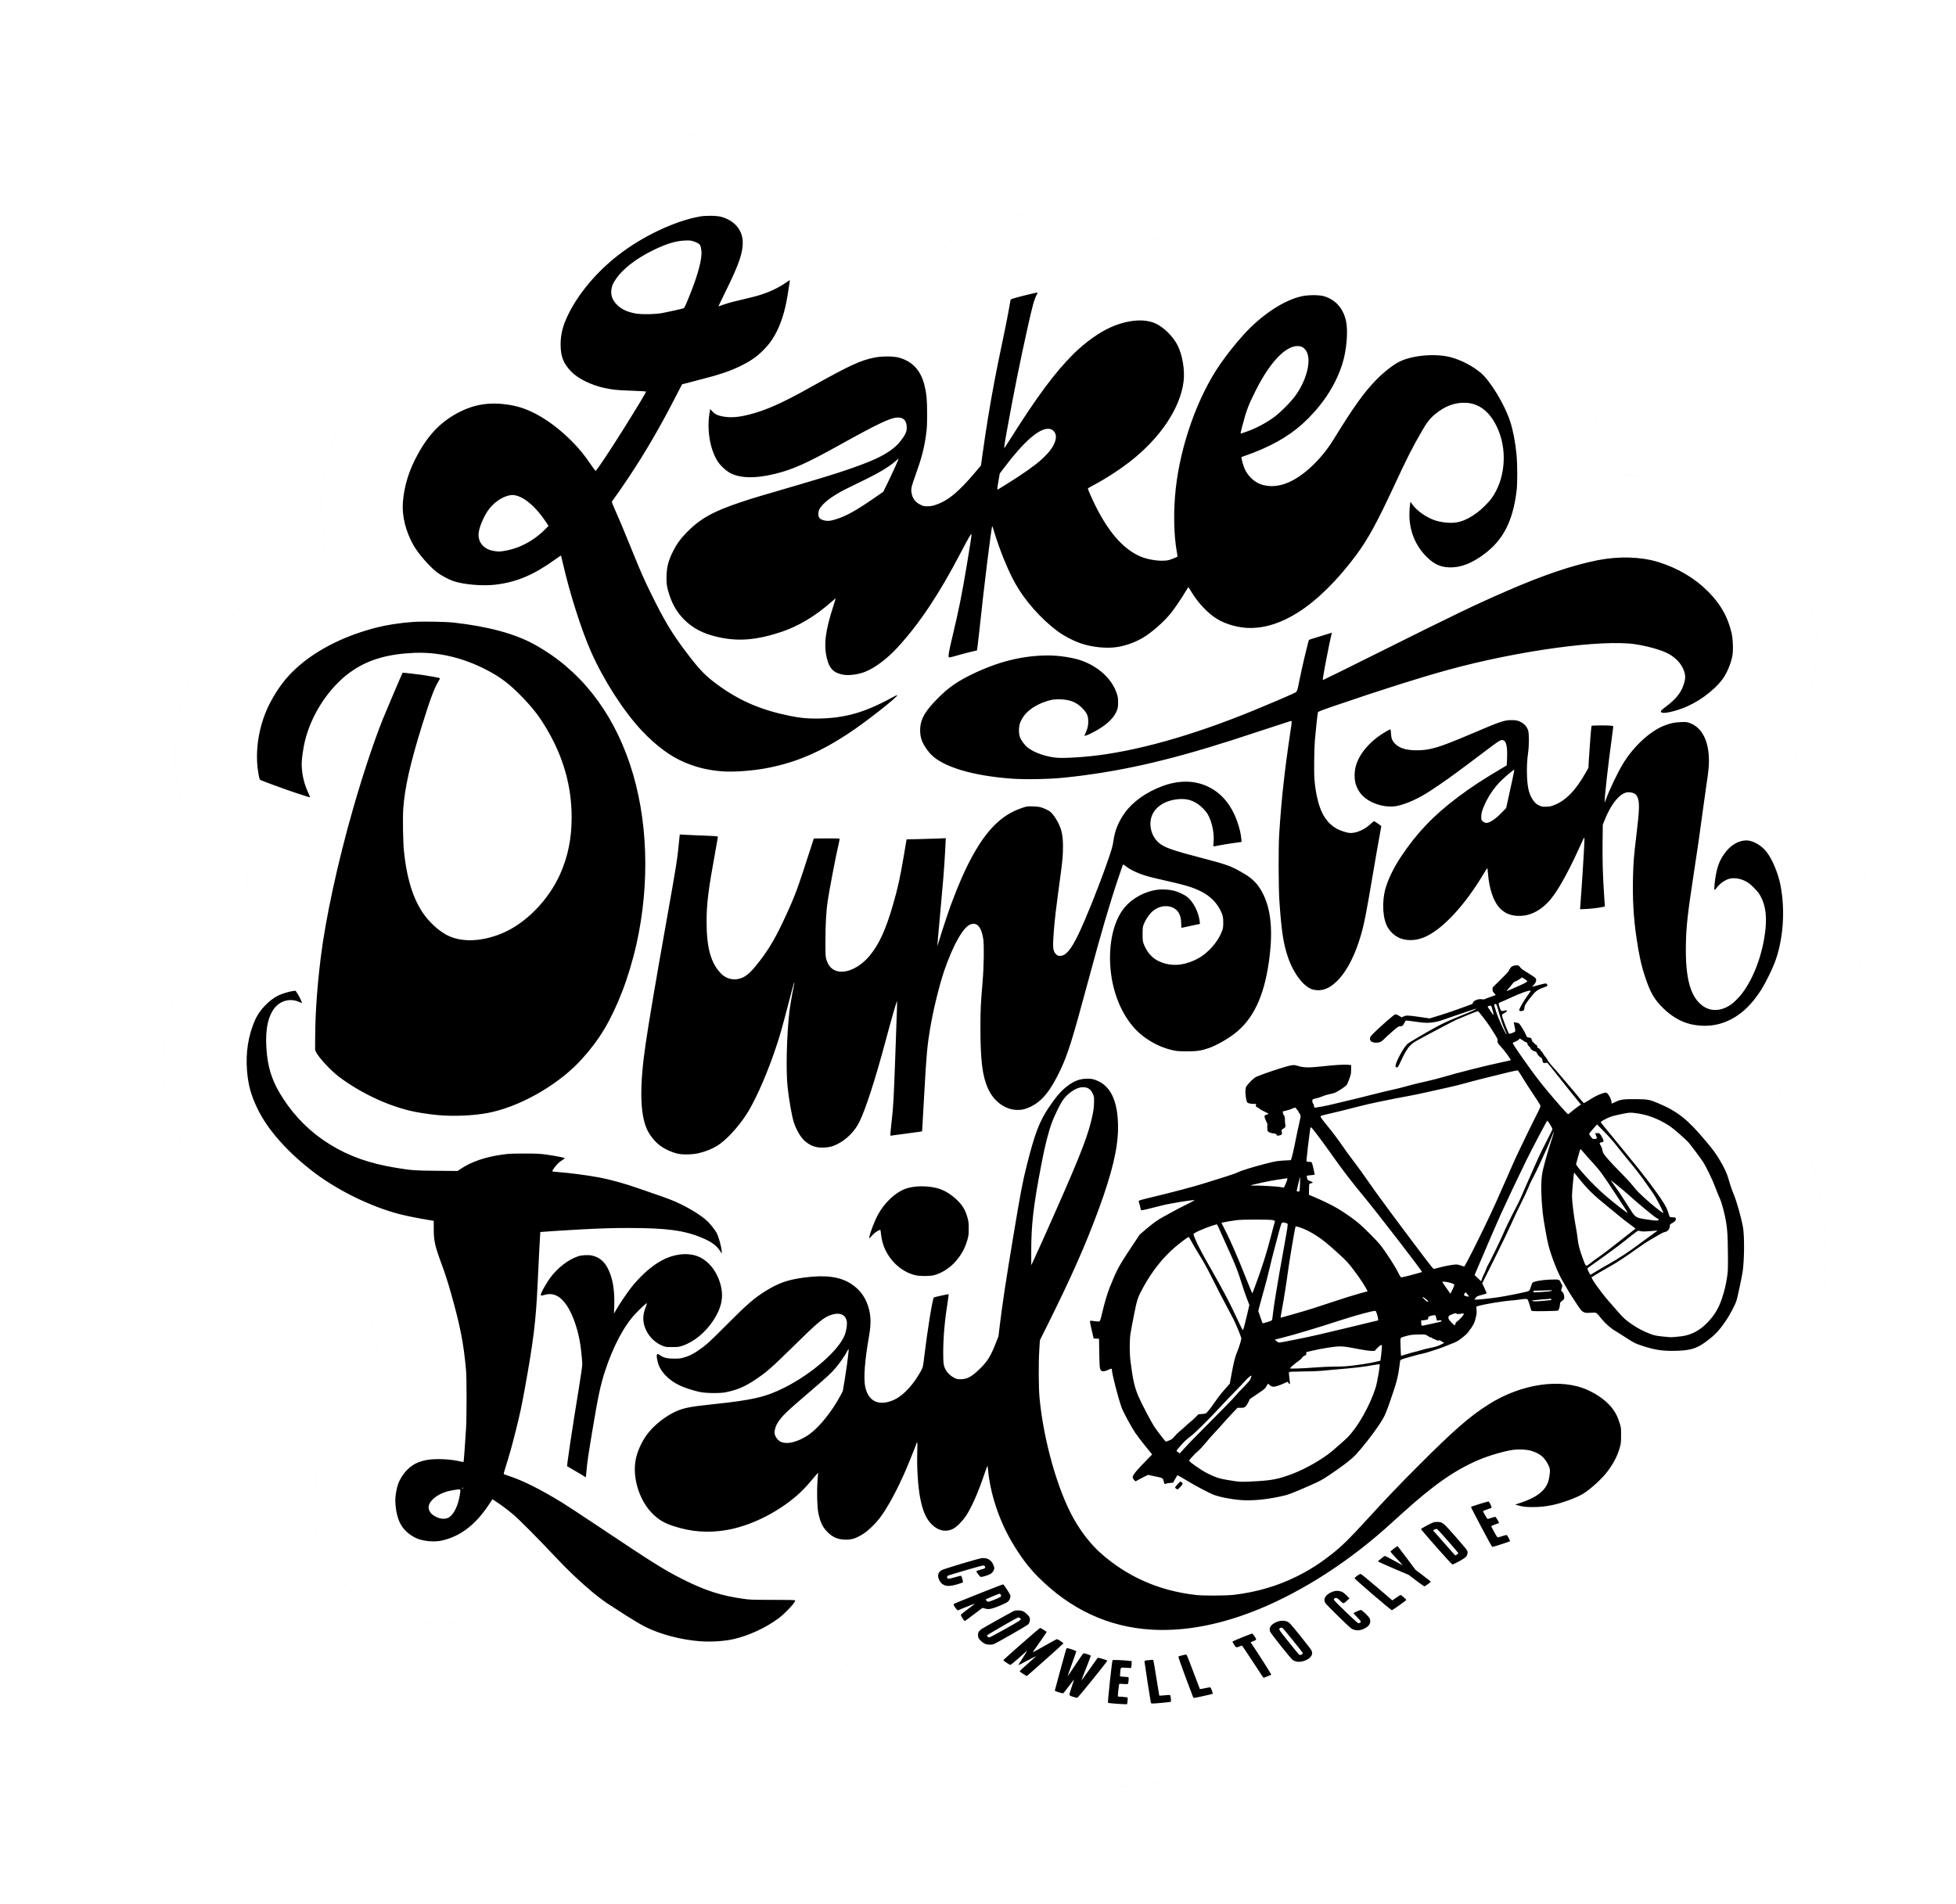 <svg xmlns:inkscape="http://www.inkscape.org/namespaces/inkscape" xmlns:sodipodi="http://sodipodi.sourceforge.net/DTD/sodipodi-0.dtd" xmlns="http://www.w3.org/2000/svg" xmlns:svg="http://www.w3.org/2000/svg" width="1146.033" height="1115.966" viewBox="0 0 1193.784 1162.464" id="svg31615" xml:space="preserve" sodipodi:docname="11240 Lake Dunstan Trail Black.svg" inkscape:version="1.2.1 (9c6d41e4, 2022-07-14)"><defs id="defs31611"><filter style="color-interpolation-filters:sRGB" id="filter7021-0" x="-0.074" y="-0.076" width="1.148" height="1.152"><feGaussianBlur stdDeviation="32.014" id="feGaussianBlur7023-4"></feGaussianBlur></filter></defs><g id="g11213"><rect style="fill:#ffffff;stroke:none;stroke-width:86.118;stroke-linecap:square;stroke-linejoin:round;paint-order:markers stroke fill" id="rect363" width="1390.28" height="1390.28" x="-75.752" y="-109.123" rx="8.155" ry="8.155" inkscape:export-filename="rect363.png" inkscape:export-xdpi="71.927979" inkscape:export-ydpi="71.927979"></rect><g id="layer1" transform="translate(-3448.43,-1708.833)"><g id="g7137"><g id="g7085-6" transform="translate(1272.533,-6.6632735e-5)"><path style="opacity:0.25;fill:#000000;stroke-width:4.413;filter:url(#filter7021-0)" d="m 2837.779,2796.76 c -43.066,-6.974 -91.724,-36.721 -115.05,-70.337 l -12.149,-17.507 -20.994,19.612 c -51.491,48.1 -126.28,42.149 -190.68,-15.175 -20.431,-18.186 -24.77,-20.285 -34.394,-16.642 -30.038,11.371 -75.208,-6.727 -90.501,-36.261 -15.331,-29.608 -3.183,-82.275 22.918,-99.355 11.482,-7.513 12.94,-20.584 5.181,-46.447 -4.35,-14.5 -8.782,-18.59 -33.097,-30.544 -32.425,-15.942 -67.267,-47.921 -80.558,-73.94 -22.151,-43.362 -16.098,-92.536 15.244,-123.836 24.201,-24.169 30.42,-46.949 14.494,-53.088 -36.395,-14.03 -46.747,-68.091 -22.741,-118.761 9.943,-20.987 39.676,-49.83 61.474,-59.633 l 17.09,-7.686 -1.489,-26.162 c -1.777,-31.219 11.441,-64.457 34.544,-86.863 15.462,-14.995 38.672,-27.766 50.462,-27.766 4.375,0 11.231,-9.294 17.801,-24.129 21.355,-48.223 84.186,-91.788 132.38,-91.788 28.004,0 49.047,10.46 62.154,30.896 4.857,7.573 13.406,15.914 18.996,18.536 5.591,2.621 12.975,11.482 16.409,19.691 5.093,12.172 9.069,15.254 21.56,16.71 12.619,1.471 16.128,0 19.93,-8.33 10.349,-22.684 52.961,-35.453 73.36,-21.983 4.79,3.163 21.626,6.203 37.412,6.755 15.786,0.552 34.09,3.134 40.675,5.738 9.803,3.876 14.606,3.124 26.494,-4.147 38.239,-23.387 76.826,-21.111 104.114,6.142 11.422,11.407 18.807,15.039 30.579,15.039 21.243,0 55.887,19.778 69.823,39.861 12.802,18.449 24.167,51.878 24.167,71.087 0,11.856 1.038,12.529 19.316,12.529 75.947,0 132.879,75.47 104.783,138.901 -11.062,24.975 -9.23,33.984 10.736,52.789 40.466,38.114 34.739,125.353 -11.11,169.253 l -15.685,15.018 13.277,26.752 c 15.41,31.05 20.192,78.8 11.129,111.128 -6.621,23.616 -30.448,52.381 -52.839,63.789 -13.638,6.948 -17.069,11.447 -19.285,25.288 -3.79,23.673 -25.374,50.893 -50.273,63.403 -11.598,5.827 -27.615,16.052 -35.593,22.722 -7.978,6.67 -17.635,12.127 -21.462,12.127 -3.826,0 -20.723,9.999 -37.547,22.22 -16.825,12.221 -35.979,24.512 -42.566,27.312 -6.587,2.8 -15.151,7.72 -19.032,10.931 -11.649,9.64 -79.53,31.885 -105.544,34.588 -13.357,1.388 -28.26,3.107 -33.118,3.821 -4.857,0.713 -18.715,-0.303 -30.795,-2.26 z m -382.073,-462.296 c -6.072,-1.823 -17,-4.548 -24.286,-6.055 l -13.247,-2.739 13.247,6.235 c 7.286,3.429 18.215,6.154 24.286,6.055 l 11.039,-0.18 -11.039,-3.315 z" id="path5329-6-0"></path><path style="fill:#ffffff;stroke-width:4.413" d="m 2837.779,2796.76 c -43.066,-6.974 -91.724,-36.721 -115.05,-70.337 l -12.149,-17.507 -20.994,19.612 c -51.491,48.1 -126.28,42.149 -190.68,-15.175 -20.431,-18.186 -24.77,-20.285 -34.394,-16.642 -30.038,11.371 -75.208,-6.727 -90.501,-36.261 -15.331,-29.608 -3.183,-82.275 22.918,-99.355 11.482,-7.513 12.94,-20.584 5.181,-46.447 -4.35,-14.5 -8.782,-18.59 -33.097,-30.544 -32.425,-15.942 -67.267,-47.921 -80.558,-73.94 -22.151,-43.362 -16.098,-92.536 15.244,-123.836 24.201,-24.169 30.42,-46.949 14.494,-53.088 -36.395,-14.03 -46.747,-68.091 -22.741,-118.761 9.943,-20.987 39.676,-49.83 61.474,-59.633 l 17.09,-7.686 -1.489,-26.162 c -1.777,-31.219 11.441,-64.457 34.544,-86.863 15.462,-14.995 38.672,-27.766 50.462,-27.766 4.375,0 11.231,-9.294 17.801,-24.129 21.355,-48.223 84.186,-91.788 132.38,-91.788 28.004,0 49.047,10.46 62.154,30.896 4.857,7.573 13.406,15.914 18.996,18.536 5.591,2.621 12.975,11.482 16.409,19.691 5.093,12.172 9.069,15.254 21.56,16.71 12.619,1.471 16.128,0 19.93,-8.33 10.349,-22.684 52.961,-35.453 73.36,-21.983 4.79,3.163 21.626,6.203 37.412,6.755 15.786,0.552 34.09,3.134 40.675,5.738 9.803,3.876 14.606,3.124 26.494,-4.147 38.239,-23.387 76.826,-21.111 104.114,6.142 11.422,11.407 18.807,15.039 30.579,15.039 21.243,0 55.887,19.778 69.823,39.861 12.802,18.449 24.167,51.878 24.167,71.087 0,11.856 1.038,12.529 19.316,12.529 75.947,0 132.879,75.47 104.783,138.901 -11.062,24.975 -9.23,33.984 10.736,52.789 40.466,38.114 34.739,125.353 -11.11,169.253 l -15.685,15.018 13.277,26.752 c 15.41,31.05 20.192,78.8 11.129,111.128 -6.621,23.616 -30.448,52.381 -52.839,63.789 -13.638,6.948 -17.069,11.447 -19.285,25.288 -3.79,23.673 -25.374,50.893 -50.273,63.403 -11.598,5.827 -27.615,16.052 -35.593,22.722 -7.978,6.67 -17.635,12.127 -21.462,12.127 -3.826,0 -20.723,9.999 -37.547,22.22 -16.825,12.221 -35.979,24.512 -42.566,27.312 -6.587,2.8 -15.151,7.72 -19.032,10.931 -11.649,9.64 -79.53,31.885 -105.544,34.588 -13.357,1.388 -28.26,3.107 -33.118,3.821 -4.857,0.713 -18.715,-0.303 -30.795,-2.26 z m -382.073,-462.296 c -6.072,-1.823 -17,-4.548 -24.286,-6.055 l -13.247,-2.739 13.247,6.235 c 7.286,3.429 18.215,6.154 24.286,6.055 l 11.039,-0.18 -11.039,-3.315 z" id="path5329-3"></path></g><path id="path2223-1" d="m 4129.575,2748.843 c -2.569,-0.182 -4.777,-0.437 -4.907,-0.566 -0.304,-0.304 2.416,-25.647 2.794,-26.024 0.261,-0.261 5.957,-0.029 10.255,0.419 l 1.375,0.143 v 1.095 c 0,0.602 -0.079,1.554 -0.171,2.115 l -0.169,1.02 -3.09,-0.155 c -3.576,-0.18 -3.252,-0.455 -3.52,2.987 l -0.175,2.253 1.243,0.17 c 0.684,0.094 1.792,0.171 2.464,0.171 0.671,0 1.341,0.12 1.488,0.267 0.273,0.273 0.023,3.414 -0.316,3.962 -0.114,0.185 -1.026,0.216 -2.747,0.093 -2.559,-0.183 -2.577,-0.18 -2.706,0.432 -0.19,0.905 -0.68,5.557 -0.68,6.462 v 0.778 l 2.901,0.19 c 2.197,0.144 2.937,0.284 3.05,0.579 0.082,0.214 0.044,1.173 -0.085,2.131 l -0.234,1.742 -1.048,0.034 c -0.576,0.019 -3.15,-0.115 -5.72,-0.297 z m 21.197,-0.851 c -0.352,-1.689 -3.821,-24.198 -3.821,-24.793 0,-0.572 0.138,-0.67 1.113,-0.791 3.357,-0.415 4.082,-0.439 4.267,-0.14 0.105,0.17 0.944,5.092 1.863,10.936 0.92,5.845 1.712,10.667 1.761,10.715 0.049,0.049 1.524,-0.047 3.278,-0.214 1.754,-0.167 3.254,-0.238 3.333,-0.159 0.3,0.3 0.716,3.869 0.476,4.085 -0.238,0.213 -9.246,1.088 -11.159,1.083 -0.837,0 -0.981,-0.095 -1.112,-0.723 z m -47.501,-3.393 c -2.554,-0.813 -2.527,-0.733 -1.367,-4.155 1.075,-3.171 2.092,-6.494 1.943,-6.345 -0.067,0.068 -1.483,1.938 -3.146,4.156 -1.663,2.218 -3.165,4.113 -3.339,4.21 -0.384,0.215 -5.158,-1.277 -5.158,-1.612 0,-0.197 5.4,-20.003 6.696,-24.561 0.264,-0.928 0.528,-1.375 0.813,-1.375 0.969,0 5.588,1.611 5.588,1.948 0,0.195 -1.179,3.592 -2.619,7.549 -1.441,3.957 -2.619,7.344 -2.619,7.526 0,0.182 2.07,-2.837 4.601,-6.709 2.53,-3.872 4.794,-7.083 5.03,-7.135 0.596,-0.132 4.285,1.055 4.427,1.423 0.063,0.165 -1.188,3.56 -2.78,7.544 -1.593,3.984 -2.895,7.381 -2.895,7.55 0,0.169 2.127,-2.75 4.727,-6.486 2.599,-3.736 4.883,-6.95 5.074,-7.142 0.289,-0.291 0.801,-0.21 3.066,0.483 1.496,0.458 2.815,0.923 2.931,1.033 0.287,0.271 -17.8,22.659 -18.363,22.73 -0.246,0.031 -1.419,-0.254 -2.608,-0.632 z m 73.413,0.448 c -0.088,-0.143 -2.212,-5.772 -4.72,-12.51 -3.508,-9.424 -4.487,-12.317 -4.243,-12.539 0.294,-0.267 3.942,-1.153 4.749,-1.153 0.231,0 1.724,3.683 4.223,10.414 2.126,5.728 3.937,10.497 4.024,10.598 0.087,0.101 1.49,-0.115 3.119,-0.481 1.629,-0.366 3.109,-0.608 3.289,-0.539 0.354,0.136 1.675,3.737 1.452,3.96 -0.163,0.163 -10.755,2.508 -11.329,2.508 -0.222,0 -0.476,-0.117 -0.564,-0.259 z m 42.516,-12.512 c -0.216,-0.252 -3.133,-4.673 -6.482,-9.824 -3.349,-5.151 -6.187,-9.366 -6.306,-9.366 -0.119,0 -0.767,0.236 -1.439,0.524 -1.927,0.826 -2.229,0.731 -3.341,-1.047 -0.54,-0.864 -0.982,-1.719 -0.982,-1.901 0,-0.27 11.447,-4.912 12.113,-4.912 0.103,0 0.72,0.793 1.369,1.762 1.353,2.017 1.349,2.029 -0.968,2.942 l -1.5,0.591 0.741,1.086 c 3.803,5.571 12.077,18.612 11.906,18.765 -0.178,0.16 -4.425,1.838 -4.653,1.838 -0.037,0 -0.245,-0.206 -0.46,-0.458 z m -146.44,-1.982 c -1.113,-0.747 -2.027,-1.44 -2.03,-1.54 0,-0.1 2.145,-2.094 4.775,-4.431 2.629,-2.337 4.957,-4.425 5.173,-4.639 0.216,-0.214 -0.609,0.142 -1.834,0.791 -7.372,3.909 -8.906,4.69 -8.906,4.532 0,-0.096 1.309,-2.194 2.908,-4.661 1.599,-2.467 2.69,-4.314 2.423,-4.104 -0.267,0.21 -2.57,2.238 -5.118,4.508 -2.548,2.269 -4.823,4.126 -5.054,4.126 -0.538,0 -4.385,-2.585 -4.277,-2.874 0.202,-0.54 21.997,-19.657 22.41,-19.657 0.256,0 1.262,0.534 2.234,1.186 l 1.768,1.186 -0.388,0.713 c -0.214,0.392 -2.145,3.189 -4.293,6.215 -2.147,3.026 -3.867,5.543 -3.822,5.594 0.045,0.051 3.304,-1.747 7.243,-3.995 3.939,-2.248 7.336,-4.088 7.551,-4.088 0.466,0 3.92,2.276 3.92,2.583 0,0.118 -4.563,4.271 -10.14,9.229 -11.062,9.835 -12.091,10.726 -12.347,10.701 -0.095,-0.01 -1.083,-0.628 -2.196,-1.375 z m 166.391,-7.585 c -0.508,-0.178 -1.274,-0.538 -1.703,-0.801 -1.091,-0.669 -13.468,-16.195 -13.892,-17.427 -0.75,-2.179 0.54,-4.214 3.552,-5.603 2.911,-1.342 5.878,-1.28 8.025,0.169 1.091,0.736 13.115,15.693 13.76,17.116 0.671,1.482 0.43,2.712 -0.801,4.076 -1.91,2.117 -6.403,3.358 -8.942,2.47 z m 3.959,-4.35 c 0.568,-0.46 0.58,-0.529 0.195,-1.113 -0.875,-1.329 -11.795,-14.778 -12.171,-14.988 -0.572,-0.32 -1.608,0.01 -1.93,0.609 -0.24,0.448 0.504,1.488 5.66,7.922 3.265,4.073 6.119,7.554 6.343,7.734 0.573,0.461 1.198,0.407 1.902,-0.163 z m -193.257,-6.226 c -1.267,-0.449 -3.217,-2.079 -3.997,-3.343 -0.717,-1.16 -0.721,-3.079 -0.01,-4.231 0.292,-0.473 1.088,-1.209 1.768,-1.636 2.014,-1.264 18.6,-10.537 19.576,-10.945 1.431,-0.598 4.216,-0.48 5.76,0.244 1.474,0.691 3.687,2.908 3.951,3.959 0.352,1.403 -0.04,3.009 -0.968,3.968 -0.877,0.905 -19.41,11.509 -21.162,12.109 -1.2,0.41 -3.579,0.35 -4.918,-0.124 z m 12.239,-9.253 c 7.932,-4.466 9.287,-5.315 9.287,-5.821 0,-0.737 -1.027,-1.31 -1.808,-1.008 -1.572,0.608 -18.636,10.47 -18.703,10.81 -0.108,0.549 0.65,1.248 1.354,1.248 0.321,0 4.762,-2.353 9.87,-5.228 z m -185.997,7.591 c -11.492,-0.763 -24.68,-4.203 -33.922,-8.849 -2.88,-1.448 -10.789,-6.254 -16.241,-9.87 -2.737,-1.815 -5.39,-3.523 -5.894,-3.796 -1.28,-0.691 -6.999,-4.951 -9.823,-7.318 -8.475,-7.103 -15.363,-13.681 -24.185,-23.093 -9.102,-9.711 -21.07,-21.741 -24.276,-24.401 -3.774,-3.131 -6.697,-5.341 -9.835,-7.438 l -2.929,-1.957 -2.208,3.327 c -8.276,12.473 -17.636,19.554 -29.036,21.967 -4.196,0.888 -10.436,0.383 -14.428,-1.167 -3.616,-1.404 -7.458,-4.428 -9.494,-7.472 -2.219,-3.317 -3.48,-7.49 -4.005,-13.25 -0.314,-3.442 -0.036,-6.418 1.002,-10.741 0.912,-3.798 3.519,-8.169 6.612,-11.087 3.107,-2.931 6.064,-4.389 11.063,-5.452 5.227,-1.112 15.314,-0.672 21.364,0.932 0.756,0.201 1.431,0.273 1.501,0.161 0.134,-0.216 0.947,-11.184 1.497,-20.183 0.446,-7.295 0.449,-30.91 0,-35.892 -1.486,-16.663 -3.629,-27.478 -9.579,-48.336 -1.592,-5.581 -3.404,-11.169 -5.111,-15.766 -4.337,-11.679 -5.01,-14.68 -5.01,-22.339 v -4.65 l -3.602,-0.586 c -5.713,-0.929 -13.771,-2.567 -17.616,-3.58 -17.202,-4.533 -37.182,-14.295 -51.593,-25.209 -16.175,-12.249 -28.378,-25.944 -34.694,-38.934 -4.011,-8.249 -5.787,-14.707 -6.466,-23.507 -0.848,-10.99 0.766,-21.214 4.832,-30.598 2.646,-6.106 8.623,-12.412 14.415,-15.205 2.245,-1.083 7.041,-2.501 9.134,-2.702 l 1.247,-0.119 1.26,1.884 c 1.164,1.741 2.826,5.314 2.583,5.556 -0.058,0.057 -0.741,-0.19 -1.518,-0.551 -5.739,-2.661 -12.184,-0.789 -15.842,4.6 -4,5.895 -5.302,15.206 -3.891,27.833 1.104,9.88 3.939,17.472 9.985,26.735 7.426,11.378 17.003,20.73 28.45,27.778 11.801,7.267 24.186,11.632 40.527,14.282 9.596,1.556 10.982,1.657 24.623,1.779 l 12.705,0.114 2.227,-1.478 c 6.435,-4.272 14.976,-7.152 25.417,-8.57 3.748,-0.509 5.466,-0.586 13.089,-0.586 7.598,0 9.355,0.078 13.098,0.583 4.467,0.602 10.862,1.793 11.491,2.139 0.251,0.139 -0.103,0.478 -1.187,1.136 -0.85,0.516 -2.136,1.506 -2.859,2.199 -1.265,1.214 -3.517,4.252 -3.517,4.745 0,0.131 1.208,0.319 2.685,0.416 6.934,0.457 19.226,2.065 26.522,3.47 6.821,1.313 15.691,3.809 24.099,6.781 2.305,0.815 6.745,2.353 9.867,3.417 3.122,1.065 7.071,2.481 8.775,3.148 8.874,3.47 18.333,9.004 22.967,13.437 1.513,1.448 4.262,4.918 5.256,6.637 1.384,2.393 3.298,9.307 3.298,11.916 v 0.995 l -1.053,-1.612 c -2.108,-3.227 -5.177,-5.494 -10.528,-7.778 -11.11,-4.742 -21.745,-6.188 -45.524,-6.19 -9.797,0 -16.849,0.217 -29.731,0.917 -8.707,0.473 -23.806,1.449 -23.902,1.545 -0.07,0.07 -1.156,21.148 -1.635,31.723 -1.022,22.581 -2.541,34.92 -7.965,64.71 -1.807,9.922 -2.849,14.761 -5.3,24.614 -2.227,8.951 -4.157,15.852 -6.213,22.22 -0.78,2.416 -1.311,4.458 -1.18,4.54 0.131,0.081 1.325,0.499 2.654,0.929 8.786,2.844 19.495,8.184 33.063,16.486 2.449,1.499 13.824,8.987 25.278,16.641 29.841,19.94 37.153,24.511 47.919,29.952 13.916,7.033 23.702,10.196 37.476,12.113 4.04,0.562 5.198,0.602 17.734,0.609 9.346,0.01 13.499,0.094 13.698,0.294 0.708,0.708 -5.814,7.761 -10.214,11.045 -7.599,5.672 -17.943,10.459 -27.243,12.605 -5.538,1.278 -13.358,1.801 -20.17,1.349 z m -153.458,-75.775 c 2.895,-1.976 5.309,-6.959 6.367,-13.142 0.564,-3.292 0.537,-3.83 -0.191,-3.828 -1.227,0 -5.835,0.803 -7.628,1.323 -6.34,1.842 -11.167,6.025 -11.167,9.678 0,1.468 0.84,3.197 2.032,4.179 3.471,2.861 7.916,3.613 10.587,1.79 z m 8.468,-17.758 c 0.089,-0.144 -0.022,-0.262 -0.246,-0.262 -0.225,0 -0.408,0.118 -0.408,0.262 0,0.144 0.111,0.262 0.246,0.262 0.136,0 0.319,-0.118 0.408,-0.262 z m 544.2,86.63 c -0.648,-0.185 -1.495,-0.506 -1.881,-0.714 -1.191,-0.641 -15.497,-14.635 -16.148,-15.797 -1.193,-2.127 -0.28,-4.256 2.545,-5.934 2.137,-1.27 4.058,-1.688 6.034,-1.313 1.766,0.335 2.641,0.885 4.604,2.892 l 1.572,1.608 -1.31,1.181 c -2.497,2.251 -2.25,2.236 -4.305,0.253 -1.86,-1.796 -2.589,-2.083 -3.532,-1.393 -0.259,0.19 -0.429,0.547 -0.378,0.795 0.146,0.699 14.365,14.318 14.949,14.318 0.771,0 1.517,-0.491 1.517,-0.998 0,-0.25 -1.002,-1.452 -2.227,-2.67 -1.225,-1.218 -2.227,-2.313 -2.227,-2.433 0,-0.293 3.825,-2.021 4.474,-2.021 0.661,0 4.776,3.938 5.326,5.096 0.845,1.781 0.403,3.638 -1.185,4.975 -2.276,1.915 -5.528,2.811 -7.829,2.155 z m -123.64,-0.187 c -26.498,-1.453 -49.849,-12.268 -69.81,-32.331 -5.782,-5.812 -11.12,-12.996 -16.26,-21.885 -7.647,-13.225 -12.833,-29.138 -14.132,-43.361 -0.092,-1.009 -0.23,-2.055 -0.306,-2.326 -0.083,-0.295 -0.867,1.694 -1.962,4.978 -3.576,10.723 -7.783,20.299 -11.142,25.361 -2.159,3.254 -5.643,6.793 -7.802,7.927 -4.274,2.243 -8.841,1.423 -12.824,-2.303 -3.672,-3.436 -5.866,-8.365 -7.448,-16.739 -1.322,-6.995 -2.015,-18.23 -1.721,-27.871 0.135,-4.404 0.105,-5.947 -0.111,-5.814 -0.162,0.1 -0.294,0.293 -0.294,0.429 0,0.406 -4.902,12.627 -6.876,17.143 -5.335,12.202 -10.924,22.441 -15.715,28.789 -2.308,3.058 -6.772,7.401 -9.367,9.113 -4.468,2.948 -7.214,3.933 -11.002,3.948 -4.799,0.018 -8.134,-1.334 -11.407,-4.624 -3.037,-3.054 -4.447,-6.011 -5.639,-11.829 -0.738,-3.601 -0.953,-13.651 -0.426,-19.895 0.206,-2.45 0.349,-4.486 0.317,-4.526 -0.032,-0.04 -1.428,1.571 -3.102,3.578 -3.932,4.716 -6.667,7.593 -9.817,10.329 -12.33,10.709 -28.629,18.689 -43.141,21.123 -11.024,1.849 -21.331,1.089 -31.958,-2.358 -5.872,-1.905 -9.278,-3.914 -13.11,-7.737 -8.068,-8.047 -12.367,-22.055 -10.164,-33.115 0.934,-4.689 3.394,-10.244 6.463,-14.592 4.274,-6.056 12.181,-12.29 19.21,-15.146 4.207,-1.709 8.841,-2.559 20.653,-3.79 24.999,-2.605 32.755,-4.388 44.358,-10.202 16.916,-8.475 33.432,-22.959 36.972,-32.423 0.783,-2.093 1.398,-5.989 1.206,-7.639 -0.504,-4.327 -4.107,-6.088 -9.19,-4.489 -5.003,1.573 -7.968,4.03 -24.436,20.25 -12.35,12.164 -15.616,15.006 -22.447,19.532 -6.352,4.209 -10.642,6.038 -17.688,7.542 -3.515,0.75 -11.971,0.683 -15.967,-0.126 -3.631,-0.735 -9.137,-2.515 -12.154,-3.929 -7.195,-3.372 -12.224,-8.756 -13.627,-14.588 -0.597,-2.481 -0.708,-3.933 -0.339,-4.436 0.301,-0.412 0.44,-0.373 1.72,0.488 2.383,1.604 4.542,2.118 8.803,2.095 3.205,-0.018 3.965,-0.11 6.025,-0.733 3.322,-1.005 5.244,-1.957 8.601,-4.261 4.926,-3.38 6.496,-4.799 17.201,-15.547 12.588,-12.638 16.715,-16.237 23.539,-20.527 8.053,-5.062 13.996,-7.152 24.027,-8.452 13.177,-1.706 21.861,-0.502 28.674,3.976 4.256,2.798 7.353,6.488 9.281,11.062 2.653,6.292 3.044,12.018 1.437,21.064 -2.543,14.313 -3.366,25.388 -2.275,30.596 1.864,8.898 8.163,11.921 17.084,8.201 4.943,-2.061 10.702,-7.656 14.907,-14.481 3.398,-5.516 3.175,-4.835 4.079,-12.452 1.828,-15.406 5.058,-35.322 5.803,-35.782 0.458,-0.283 8.885,-2.148 9.034,-1.999 0.079,0.078 -0.158,2.009 -0.524,4.291 -1.857,11.552 -2.779,22.002 -2.78,31.536 0,6.452 0.208,7.88 1.514,10.318 1.041,1.945 3.047,3.844 5.16,4.883 1.661,0.818 2.034,0.899 4.06,0.887 3.733,-0.023 6.614,-1.547 11.104,-5.877 5.014,-4.833 6.964,-7.881 10.063,-15.727 l 1.812,-4.588 0.709,-5.892 c 1.669,-13.862 3.781,-27.815 8.429,-55.669 4.542,-27.218 5.496,-32.237 8.117,-42.693 4.907,-19.571 7.734,-26.974 13.649,-35.732 4.298,-6.364 7.321,-9.849 10.997,-12.679 3.975,-3.059 7.287,-4.397 11.354,-4.586 3.239,-0.15 5.177,0.245 7.986,1.629 7.911,3.897 11.794,13.297 11.744,28.434 -0.041,12.22 -3.592,27.207 -11.673,49.253 -7.91,21.579 -16.536,41.126 -30.875,69.966 l -5.153,10.364 -0.353,5.617 c -0.509,8.098 -0.449,23.248 0.117,29.326 2.46,26.418 11.231,57.233 21.253,74.666 4.521,7.864 10.211,15.086 15.857,20.13 16.389,14.638 36.006,23.27 58.546,25.763 4.802,0.531 18.398,0.451 23.183,-0.136 13.979,-1.716 25.931,-5.204 37.852,-11.047 8.014,-3.928 14.727,-8.235 22.528,-14.453 5.566,-4.436 10.091,-8.899 19.876,-19.602 12.596,-13.776 19.767,-21.294 31.99,-33.535 21.784,-21.817 31.3,-30.136 42.891,-37.496 20.04,-12.725 44.299,-16.268 60.617,-8.851 6.944,3.156 12.642,7.595 15.846,12.343 1.646,2.44 2.565,4.434 3.673,7.971 0.826,2.638 0.851,2.852 0.844,7.303 -0.01,4.081 -0.081,4.858 -0.678,7.074 -1.38,5.122 -3.569,9.474 -7.41,14.727 -3.328,4.552 -10.87,11.438 -15.496,14.148 -3.902,2.286 -12.52,5.429 -18.034,6.578 -4.707,0.981 -7.661,1.292 -12.443,1.312 -4.263,0.018 -5.93,-0.196 -9.405,-1.203 l -1.154,-0.334 3.381,-1.12 c 7.506,-2.487 12.502,-5.609 15.036,-9.398 1.451,-2.17 1.928,-3.527 2.515,-7.15 0.496,-3.067 0.318,-4.541 -0.812,-6.709 -2.389,-4.585 -4.953,-6.711 -10.083,-8.363 -2.746,-0.884 -7.593,-1.167 -11.343,-0.662 -5.133,0.691 -14.828,3.516 -20.841,6.073 -14.757,6.274 -27.694,15.327 -47.29,33.093 -8.708,7.895 -11.418,10.309 -14.697,13.092 -26.17,22.215 -55.629,39.625 -82.907,48.998 -19.263,6.618 -37.387,9.45 -54.486,8.512 z m -219.776,-114.358 c 3.618,-0.846 7.427,-2.664 10.861,-5.186 5.997,-4.402 13.59,-13.907 18.565,-23.239 l 1.473,-2.763 1.164,-6.931 c 1.009,-6.008 1.892,-12.491 2.388,-17.541 0.134,-1.357 0.117,-1.41 -0.28,-0.917 -0.232,0.288 -0.723,1.113 -1.09,1.834 -1.034,2.026 -4.008,6.286 -6.333,9.071 -2.821,3.379 -4.978,5.373 -16.663,15.393 -13.87,11.894 -15.915,13.863 -18.721,18.029 -1.288,1.912 -2.112,4.432 -2.098,6.419 0.012,1.814 1.732,4.436 3.53,5.385 1.731,0.913 4.477,1.083 7.204,0.445 z M 4084.35,2466.948 c 21.036,-47.021 26.864,-61.282 29.841,-73.021 1.476,-5.817 1.941,-8.786 1.962,-12.52 0.018,-3.191 0,-3.325 -0.838,-5.021 -1.418,-2.884 -2.992,-3.878 -6.141,-3.882 -3.823,0 -9.448,3.81 -12.438,8.434 -1.498,2.316 -4.987,9.524 -6.202,12.811 -2.282,6.177 -4.325,14.254 -6.554,25.911 -4.956,25.915 -6.199,36.793 -6.171,53.969 l 0.012,7.467 0.744,-1.441 c 0.409,-0.792 3.012,-6.51 5.784,-12.706 z m -48.434,229.808 c -0.593,-0.911 -1.079,-1.844 -1.079,-2.075 0,-0.239 1.867,-1.795 4.335,-3.615 2.384,-1.758 4.291,-3.239 4.238,-3.293 -0.053,-0.053 -2.446,0.85 -5.317,2.007 l -5.22,2.104 -0.804,-0.917 c -1.128,-1.286 -1.857,-2.707 -1.545,-3.009 0.42,-0.406 29.831,-12.09 30.139,-11.973 0.494,0.188 4.078,5.654 4.347,6.631 0.323,1.169 -0.242,2.805 -1.326,3.844 -0.773,0.741 -3.576,2.034 -7.945,3.666 -2.837,1.06 -4.439,1.197 -6.36,0.545 -0.656,-0.223 -1.317,-0.329 -1.468,-0.235 -0.151,0.093 -2.577,1.926 -5.39,4.073 -2.814,2.147 -5.208,3.903 -5.321,3.903 -0.113,0 -0.691,-0.745 -1.284,-1.656 z m 19.72,-11.525 c 1.859,-0.752 3.503,-1.564 3.655,-1.805 0.31,-0.491 -0.224,-1.791 -0.726,-1.769 -0.586,0.025 -8.368,3.286 -8.453,3.543 -0.147,0.441 0.944,1.424 1.566,1.411 0.319,-0.01 2.1,-0.627 3.958,-1.379 z m 230.763,-2.95 c -6.173,-5.29 -11.223,-9.803 -11.223,-10.028 0,-0.511 2.955,-2.641 3.667,-2.643 0.311,0 4.354,3.286 9.938,8.079 l 9.414,8.081 2.441,-1.69 c 1.343,-0.93 2.551,-1.651 2.686,-1.604 0.54,0.192 3.416,2.727 3.418,3.013 0,0.265 -7.983,5.965 -8.814,6.292 -0.167,0.066 -5.353,-4.209 -11.526,-9.498 z m 26.367,-8.6 -4.584,-3.486 -9.365,-3.992 c -5.151,-2.196 -9.365,-4.097 -9.365,-4.226 0,-0.279 3.894,-3.388 4.243,-3.388 0.134,0 2.596,1.297 5.473,2.882 2.877,1.585 5.3,2.882 5.386,2.882 0.086,0 -1.568,-1.814 -3.675,-4.031 -2.107,-2.217 -3.831,-4.154 -3.831,-4.303 0,-0.341 4.167,-3.503 4.408,-3.345 0.097,0.064 2.585,3.337 5.529,7.273 l 5.352,7.157 4.667,3.524 c 2.567,1.938 4.667,3.604 4.667,3.702 0,0.327 -3.468,2.861 -3.898,2.849 -0.233,-0.01 -2.487,-1.581 -5.008,-3.498 z m -287.835,2.849 c -1.592,-0.692 -2.414,-1.469 -3.199,-3.024 -1.332,-2.639 -0.912,-4.704 1.242,-6.114 1.219,-0.797 22.585,-7.196 24.758,-7.414 3.084,-0.31 5.509,1.004 6.769,3.669 0.422,0.892 0.768,1.952 0.768,2.353 0,1.146 -0.959,2.74 -2.106,3.499 -1.332,0.881 -5.726,2.214 -6.3,1.911 -0.483,-0.255 -2.595,-2.985 -2.595,-3.353 0,-0.218 2.18,-0.981 4.246,-1.486 0.39,-0.095 0.842,-0.333 1.004,-0.528 0.43,-0.519 0.052,-1.402 -0.68,-1.586 -0.417,-0.105 -4.199,0.893 -11.05,2.915 -5.728,1.691 -10.621,3.181 -10.874,3.312 -0.252,0.13 -0.458,0.53 -0.458,0.889 0,1.216 0.885,1.234 4.747,0.096 1.924,-0.567 3.61,-0.994 3.747,-0.948 0.445,0.148 1.432,3.808 1.1,4.078 -0.163,0.132 -1.722,0.665 -3.466,1.184 -3.497,1.042 -6.087,1.227 -7.653,0.547 z m 300.147,-23.309 c -5.115,-5.817 -9.332,-10.734 -9.373,-10.928 -0.046,-0.219 1.41,-1.116 3.857,-2.376 3.846,-1.981 3.971,-2.024 5.836,-2.022 3.418,0.01 3.613,0.157 11.307,8.872 3.704,4.195 6.913,8.056 7.132,8.579 0.529,1.267 0.274,2.652 -0.71,3.845 -0.831,1.008 -7.342,4.652 -8.259,4.622 -0.308,-0.011 -3.951,-3.951 -9.79,-10.592 z m 12.508,4.585 c 0.468,-0.285 0.851,-0.676 0.851,-0.868 0,-0.382 -12.163,-14.246 -12.89,-14.693 -0.335,-0.206 -0.707,-0.146 -1.485,0.24 l -1.038,0.515 6.724,7.647 c 3.698,4.205 6.783,7.654 6.855,7.662 0.072,0.01 0.514,-0.218 0.982,-0.503 z m 21.351,-5.046 c -0.837,-1.06 -12.917,-23.864 -12.733,-24.037 0.406,-0.384 10.349,-3.446 10.723,-3.302 0.542,0.208 2.107,3.508 1.801,3.798 -0.138,0.131 -1.371,0.598 -2.74,1.037 -1.369,0.439 -2.458,0.925 -2.421,1.081 0.19,0.794 2.513,4.723 2.792,4.723 0.178,0 1.19,-0.295 2.249,-0.655 1.059,-0.36 2.126,-0.655 2.371,-0.655 0.443,0 2.54,3.559 2.261,3.838 -0.072,0.073 -1.174,0.471 -2.447,0.885 -1.512,0.492 -2.285,0.871 -2.228,1.093 0.048,0.187 0.873,1.783 1.834,3.547 1.079,1.98 1.903,3.208 2.156,3.209 0.225,0 1.461,-0.353 2.747,-0.788 1.286,-0.435 2.477,-0.737 2.646,-0.672 0.486,0.186 2.281,3.57 2.024,3.814 -0.24,0.228 -10.049,3.412 -10.51,3.412 -0.146,0 -0.381,-0.147 -0.524,-0.328 z m -153.046,-28.231 c -6.341,-0.476 -13.229,-1.843 -17.163,-3.405 -2.429,-0.965 -10.455,-5.199 -14.795,-7.806 -6.848,-4.112 -6.847,-4.112 -7.091,-3.704 -0.124,0.207 -0.734,1.261 -1.355,2.342 l -1.129,1.965 -1.827,0.134 c -1.005,0.074 -2.112,0.295 -2.461,0.492 -0.552,0.311 -0.675,0.301 -0.95,-0.075 -0.174,-0.237 -0.388,-0.887 -0.477,-1.443 -0.268,-1.676 -0.806,-2.091 -3.309,-2.551 -1.225,-0.226 -3.111,-0.623 -4.191,-0.883 l -1.965,-0.473 -2.358,1.142 c -1.297,0.628 -3.026,1.531 -3.844,2.006 l -1.486,0.864 -0.654,-0.614 c -1.087,-1.022 -1.338,-1.931 -0.815,-2.959 0.728,-1.431 2.957,-4.016 7.399,-8.583 l 4.182,-4.298 -4.179,-5.133 c -2.298,-2.823 -5.084,-6.49 -6.19,-8.148 -2.481,-3.72 -7.424,-12.902 -8.308,-15.434 -2.162,-6.189 -5.883,-20.675 -5.883,-22.902 0,-0.335 -0.064,-0.674 -0.142,-0.752 -0.078,-0.078 -1.051,0.254 -2.161,0.739 -3.702,1.616 -4.857,1.094 -5.15,-2.329 -0.089,-1.04 -0.208,-4.78 -0.265,-8.31 -0.056,-3.53 -0.111,-6.855 -0.121,-7.388 l -0.019,-0.97 -1.636,-0.078 -1.636,-0.078 -0.311,-1.31 c -1.154,-4.865 -1.924,-8.473 -1.921,-9.006 0,-0.571 0.084,-0.611 0.985,-0.473 0.54,0.082 1.825,0.229 2.855,0.327 1.776,0.168 1.893,0.145 2.277,-0.444 0.222,-0.341 0.826,-2.507 1.341,-4.812 1.203,-5.384 3.239,-12.222 4.701,-15.794 2.715,-6.633 3.143,-7.613 4.529,-10.377 1.652,-3.296 4.014,-7.096 9.73,-15.654 l 3.962,-5.933 3.921,-3.341 c 4.093,-3.488 7.446,-5.895 10.09,-7.245 0.858,-0.438 3.274,-1.769 5.37,-2.958 2.096,-1.189 6.147,-3.309 9.003,-4.71 2.856,-1.401 5.133,-2.606 5.061,-2.678 -0.406,-0.406 -15.233,1.976 -19.939,3.202 -8.185,2.133 -12.178,3.064 -12.544,2.923 -0.231,-0.089 -0.47,-0.669 -0.581,-1.411 -0.103,-0.693 -0.408,-1.902 -0.677,-2.687 -0.394,-1.147 -0.425,-1.489 -0.158,-1.74 0.182,-0.172 2.158,-0.751 4.391,-1.288 17.663,-4.243 29.729,-7.44 37.066,-9.82 2.161,-0.701 6.851,-2.168 10.421,-3.26 3.571,-1.092 7.292,-2.388 8.27,-2.881 2.256,-1.136 9.379,-3.342 17.457,-5.407 6.453,-1.649 6.879,-1.708 14.971,-2.065 0.364,-0.016 1.807,-5.984 3.233,-13.375 0.57,-2.954 1.473,-7.179 2.007,-9.39 0.8,-3.312 0.915,-4.109 0.652,-4.53 -0.175,-0.281 -0.251,-0.62 -0.169,-0.753 0.082,-0.134 -0.09,-0.393 -0.384,-0.576 -0.294,-0.183 -0.534,-0.537 -0.534,-0.785 0,-0.249 -0.345,-0.805 -0.767,-1.237 -0.422,-0.432 -0.875,-0.979 -1.008,-1.215 -0.216,-0.386 -0.429,-0.347 -2.084,0.379 -1.014,0.445 -2.476,0.936 -3.249,1.092 -0.773,0.155 -1.733,0.409 -2.134,0.563 -0.677,0.261 -0.699,0.314 -0.31,0.743 0.317,0.35 0.341,0.511 0.1,0.66 -0.241,0.149 -0.224,0.267 0.071,0.484 0.757,0.558 1.062,1.556 1.041,3.407 -0.011,1.022 0.096,2.296 0.238,2.832 0.321,1.206 0.01,1.779 -1.389,2.566 -0.694,0.39 -0.968,0.702 -0.882,1.002 0.128,0.443 0.235,1.773 0.185,2.294 -0.03,0.308 -1.719,0.893 -2.582,0.893 -0.308,0 -0.586,-0.218 -0.665,-0.523 -0.161,-0.616 -0.364,-0.696 -2.334,-0.916 -1.807,-0.202 -3.205,-1.05 -3.26,-1.977 -0.021,-0.355 -0.072,-1.122 -0.114,-1.706 -0.041,-0.583 0.01,-1.197 0.113,-1.365 0.103,-0.167 0.08,-0.515 -0.052,-0.773 -0.132,-0.258 -0.384,-0.823 -0.56,-1.255 -0.176,-0.432 -0.488,-1.141 -0.693,-1.575 -0.205,-0.434 -0.399,-1.132 -0.431,-1.552 -0.053,-0.696 0.051,-0.797 1.186,-1.156 0.684,-0.216 1.244,-0.473 1.244,-0.57 0,-0.097 -1.175,-0.729 -2.612,-1.405 -1.437,-0.676 -2.704,-1.386 -2.816,-1.577 -0.112,-0.192 -0.713,-0.606 -1.335,-0.921 -1.038,-0.526 -1.117,-0.636 -0.962,-1.344 l 0.169,-0.772 h -1.476 c -1.887,0 -3.758,-0.47 -4.045,-1.016 -0.603,-1.145 -1.126,-4.633 -1.022,-6.813 0.096,-2.012 0.2,-2.409 0.865,-3.319 1.427,-1.953 4.197,-4.612 5.506,-5.285 2.179,-1.121 15.092,-5.545 19.253,-6.597 3.474,-0.878 4.101,-0.89 6.549,-0.13 3.335,1.036 6.8,1.103 14.145,0.276 7.745,-0.873 13.811,-1.252 16.241,-1.016 l 1.965,0.191 -0.036,2.751 c -0.033,2.517 -0.127,3.002 -1.109,5.709 -0.59,1.627 -1.282,3.253 -1.536,3.614 -0.636,0.902 -5.582,4.169 -7.266,4.799 -0.758,0.284 -2.353,0.701 -3.544,0.927 -1.191,0.226 -3.063,0.814 -4.16,1.307 -1.097,0.493 -2.761,1.033 -3.698,1.201 -0.936,0.167 -1.85,0.426 -2.03,0.576 -0.533,0.441 -0.403,2.154 0.206,2.704 0.293,0.265 0.473,0.639 0.4,0.83 -0.073,0.191 0,0.634 0.158,0.985 0.226,0.497 0.442,0.612 0.975,0.52 0.377,-0.065 2.099,-0.348 3.828,-0.629 1.729,-0.281 5.265,-1.053 7.857,-1.716 2.593,-0.663 6.777,-1.667 9.299,-2.231 2.522,-0.564 8.004,-1.913 12.182,-2.997 4.178,-1.085 9.836,-2.456 12.574,-3.048 2.737,-0.592 6.39,-1.482 8.116,-1.978 4.276,-1.229 8.185,-2.201 14.543,-3.618 2.954,-0.658 7.079,-1.717 9.168,-2.352 7.879,-2.397 26.611,-7.132 35.887,-9.072 2.954,-0.618 5.463,-1.202 5.577,-1.298 0.302,-0.254 -3.981,-6.117 -5.976,-8.18 -1.869,-1.933 -2.326,-2.79 -2.081,-3.906 0.132,-0.599 -0.16,-1.251 -1.592,-3.557 -3.184,-5.128 -3.803,-6.035 -6.965,-10.211 -2.215,-2.925 -3.264,-4.113 -3.579,-4.049 -0.678,0.137 -10.631,4.168 -13.094,5.303 -1.193,0.55 -5.437,2.731 -9.43,4.846 -17.114,9.066 -16.43,8.667 -18.741,10.932 -1.592,1.56 -3.739,5.195 -5.697,9.647 -0.721,1.638 -1.505,3.126 -1.743,3.306 -0.619,0.469 -1.058,0.405 -1.382,-0.199 -0.689,-1.288 4.448,-11.184 7.145,-13.763 0.946,-0.905 11.646,-7.195 18.79,-11.045 3.137,-1.691 8.1,-3.921 13.883,-6.239 6.6,-2.645 9.939,-4.158 9.404,-4.261 -0.223,-0.043 -1.924,0.461 -3.78,1.119 -1.856,0.658 -5.737,1.974 -8.625,2.923 -2.888,0.949 -6.265,2.119 -7.505,2.599 -3.12,1.209 -6.959,1.948 -10.099,1.943 -1.491,0 -4.728,-0.327 -7.673,-0.769 -2.802,-0.421 -5.192,-0.705 -5.31,-0.632 -0.119,0.074 -0.561,0.817 -0.983,1.653 -0.829,1.643 -1.116,1.848 -2.583,1.848 -0.854,0 -1.376,0.358 -4.628,3.175 -2.016,1.746 -4.256,3.804 -4.976,4.572 -1.583,1.688 -2.883,2.288 -4.977,2.296 -3.286,0.013 -4.695,-1.914 -3.055,-4.179 0.98,-1.353 9.933,-9.534 13.355,-12.205 1.367,-1.066 1.412,-1.081 2.358,-0.739 0.53,0.192 1.413,0.645 1.961,1.008 l 0.998,0.66 1.171,-0.569 c 1.569,-0.762 2.716,-0.726 9.917,0.318 l 6.01,0.871 6.564,-2.01 c 3.61,-1.106 8.921,-2.902 11.803,-3.991 2.881,-1.089 5.858,-2.181 6.614,-2.426 1.098,-0.356 1.376,-0.56 1.377,-1.014 0,-1.281 3.466,-2.699 5.483,-2.246 0.742,0.167 1.259,0.151 1.635,-0.05 0.438,-0.234 2.959,-1.162 6.682,-2.458 0.181,-0.063 -0.12,-0.539 -0.72,-1.14 -0.913,-0.913 -1.031,-1.175 -1.031,-2.286 v -1.254 l 4.942,-4.868 c 3.579,-3.525 5.026,-5.127 5.245,-5.807 0.581,-1.802 2.178,-2.86 4.321,-2.86 1.265,0 1.505,0.086 1.916,0.686 0.724,1.055 1.399,1.657 2.861,2.553 0.738,0.452 1.893,1.176 2.567,1.609 0.673,0.432 1.929,1.227 2.789,1.766 0.919,0.576 1.672,1.263 1.825,1.666 0.398,1.047 -0.104,2.403 -1.366,3.689 -0.611,0.622 -1.002,1.132 -0.869,1.132 0.133,0 1.928,-0.484 3.99,-1.075 2.216,-0.635 4.002,-1.011 4.366,-0.92 0.611,0.153 1.099,1.158 0.736,1.516 -0.103,0.102 -1.19,0.553 -2.414,1.003 -3.936,1.445 -4.815,2.172 -8.705,7.195 -2.219,2.865 -2.82,4.003 -2.82,5.338 0,1.12 -0.268,1.45 -1.397,1.72 -0.93,0.223 -1.746,-0.022 -1.746,-0.524 0,-0.963 3.151,-6.36 5.66,-9.694 0.812,-1.079 1.407,-2.033 1.32,-2.119 -0.563,-0.563 -6.226,1.417 -12.481,4.365 -2.377,1.12 -4.941,2.256 -5.697,2.524 -1.59,0.564 -1.617,0.665 -0.818,3.099 0.716,2.182 1.218,2.667 2.351,2.272 0.46,-0.16 1.177,-0.292 1.593,-0.292 0.675,0 0.726,0.056 0.475,0.524 -0.154,0.288 -0.866,0.821 -1.581,1.183 -1.458,0.739 -1.506,0.903 -0.882,3.026 0.48,1.633 3.49,9.162 3.808,9.524 0.125,0.142 0.964,-0.054 2.053,-0.482 2.124,-0.833 2.07,-0.664 1.335,-4.181 l -0.486,-2.326 1.315,0.156 c 0.723,0.086 1.566,0.32 1.871,0.521 0.676,0.444 3.793,5.572 4.396,7.232 0.419,1.152 0.483,1.204 1.77,1.413 1.313,0.213 1.34,0.236 1.632,1.398 0.194,0.77 0.493,1.27 0.861,1.438 0.31,0.141 0.676,0.51 0.815,0.821 0.138,0.31 0.546,0.631 0.906,0.714 0.507,0.116 0.673,0.341 0.737,0.995 0.066,0.673 0.258,0.918 0.947,1.206 0.558,0.233 0.925,0.603 1.036,1.044 0.094,0.376 0.334,0.683 0.532,0.683 0.198,0 0.679,0.619 1.069,1.375 0.39,0.756 1.109,1.793 1.599,2.303 0.49,0.51 0.89,1.043 0.89,1.183 0,0.526 1.836,2.949 3.96,5.225 1.21,1.297 3.259,3.655 4.553,5.24 1.294,1.585 3.722,4.445 5.395,6.355 1.673,1.91 4.209,4.939 5.635,6.731 1.426,1.792 2.721,3.265 2.879,3.273 0.158,0.01 1.598,-0.807 3.2,-1.811 3.69,-2.312 5.543,-3.246 8.097,-4.079 2.397,-0.783 2.691,-0.698 3.937,1.137 0.959,1.413 1.638,3.185 1.638,4.277 0,0.414 0.108,0.753 0.241,0.753 0.133,0 1.046,-0.405 2.03,-0.9 3.117,-1.569 5.063,-1.846 12.435,-1.775 7.551,0.073 8.537,0.254 13.959,2.566 11.933,5.088 17.901,9.874 29.21,23.426 4.247,5.09 5.562,6.863 7.705,10.388 3.039,5 4.817,8.737 5.777,12.143 1.083,3.844 2.141,6.964 3.286,9.694 1.804,4.3 4.774,14.926 5.641,20.18 0.935,5.671 0.797,20.042 -0.262,27.095 -0.456,3.037 -3.162,15.768 -3.707,17.435 -0.854,2.618 -4.118,8.837 -6.387,12.173 -4.407,6.478 -7.065,9.225 -13.111,13.553 -5.342,3.823 -9.411,4.897 -18.973,5.008 -7.095,0.082 -11.912,-0.702 -19.204,-3.126 -4.331,-1.44 -4.675,-1.615 -9.995,-5.068 -2.377,-1.543 -5.184,-3.306 -6.237,-3.917 -2.816,-1.634 -6.184,-4.59 -8.563,-7.515 -3.405,-4.187 -2.756,-3.823 -6.484,-3.636 -3.024,0.151 -3.28,0.125 -4.454,-0.462 -1.046,-0.522 -1.56,-1.085 -3.192,-3.488 -2.611,-3.845 -5.918,-9.057 -6.97,-10.987 -0.472,-0.865 -1.603,-2.81 -2.514,-4.323 -2.808,-4.664 -6.655,-14.289 -8.621,-21.573 -0.98,-3.63 -3.209,-16.259 -3.633,-20.581 -0.98,-9.998 -1.108,-17.509 -0.389,-22.687 0.568,-4.082 2.98,-12.812 6.431,-23.268 0.514,-1.558 0.882,-2.885 0.819,-2.949 -0.064,-0.064 -0.483,0.798 -0.931,1.916 -2.381,5.941 -3.465,8.498 -4.309,10.163 -0.514,1.014 -1.465,3.077 -2.113,4.585 -1.414,3.288 -5.539,11.789 -6.37,13.127 -0.326,0.524 -1.141,2.352 -1.812,4.061 -0.671,1.709 -2.712,6.055 -4.535,9.657 -1.823,3.602 -4.418,9.084 -5.765,12.182 -1.348,3.098 -5.929,12.615 -10.18,21.149 l -7.73,15.516 1.039,2.168 c 1.367,2.852 1.748,3.852 1.547,4.053 -0.091,0.091 -1.224,0.433 -2.517,0.76 -3.004,0.759 -3.666,1.09 -4.275,2.136 l -0.496,0.852 h 1.137 c 1.732,-0.01 10.315,-0.964 14.055,-1.567 6.013,-0.971 16.665,-3.159 17.594,-3.615 0.817,-0.401 0.979,-0.67 1.572,-2.604 0.363,-1.187 0.854,-2.348 1.09,-2.582 0.8,-0.791 5.767,-1.683 10.332,-1.857 5.627,-0.214 6.021,-0.129 6.692,1.436 0.29,0.676 0.69,1.41 0.889,1.63 0.309,0.342 0.297,0.644 -0.081,2.057 l -0.444,1.657 0.7,0.563 c 0.782,0.629 1.35,2.432 1.214,3.856 -0.068,0.717 -0.332,1.075 -1.33,1.812 -1.136,0.839 -1.244,1.014 -1.244,2.003 0,1.422 -0.744,3.69 -1.279,3.902 -0.626,0.248 -13.599,0.492 -14.996,0.283 l -1.199,-0.18 -0.712,-2.413 c -1.234,-4.182 -1.435,-4.624 -2.188,-4.813 -0.376,-0.094 -1.928,0.021 -3.449,0.257 -1.521,0.236 -3.708,0.499 -4.86,0.585 -6.436,0.479 -17.626,2.326 -21.545,3.558 l -0.851,0.267 0.158,2.141 c 0.159,2.151 0.081,2.642 -1.091,6.852 -0.359,1.289 -2.276,4.54 -3.016,5.114 -0.093,0.072 -0.354,0.485 -0.58,0.917 -0.483,0.923 -2.005,2.388 -4.377,4.213 -2.473,1.902 -3.299,2.358 -6.321,3.486 -1.494,0.558 -3.364,1.302 -4.157,1.656 -2.277,1.014 -11.744,4.073 -13.621,4.401 -0.936,0.164 -2.646,0.575 -3.798,0.914 -1.153,0.339 -2.674,0.75 -3.38,0.913 -0.707,0.163 -2.385,0.648 -3.731,1.079 -2.003,0.642 -2.466,0.888 -2.554,1.361 -0.059,0.318 -0.301,2.11 -0.537,3.984 -0.634,5.024 -1.546,8.77 -3.669,15.064 -4.629,13.72 -5.028,14.639 -8.879,20.435 -3.496,5.261 -10.075,13.668 -13.888,17.746 -2.909,3.112 -7.912,6.97 -16.406,12.654 -4.338,2.903 -5.492,3.528 -11.002,5.966 -12.259,5.424 -13.982,6.055 -19.777,7.244 -8.557,1.756 -16.589,2.447 -22.921,1.972 z m 9.823,-11.534 c 9.342,-0.535 13.712,-1.456 21.836,-4.604 8.223,-3.186 17.947,-8.784 23.874,-13.742 3.779,-3.162 8.003,-6.93 9.661,-8.618 6.18,-6.294 13.562,-19.437 16.903,-30.094 1.037,-3.307 2.86,-13.932 2.459,-14.332 -0.079,-0.079 -1.779,0.152 -3.778,0.514 -6.415,1.161 -12.085,1.821 -23.804,2.769 -3.602,0.291 -7.433,0.645 -8.513,0.785 -1.081,0.141 -5.769,0.296 -10.419,0.345 -5.526,0.059 -8.552,0.187 -8.735,0.369 -0.198,0.198 -0.143,1.278 0.188,3.707 0.257,1.885 0.38,3.515 0.273,3.622 -0.107,0.107 -0.48,-0.17 -0.828,-0.615 l -0.633,-0.809 -1.776,0.847 c -2.297,1.096 -5.685,2.228 -6.665,2.228 -0.909,0 -1.99,-0.517 -2.683,-1.283 -0.274,-0.303 -0.591,-0.551 -0.704,-0.551 -0.113,0 -0.57,0.683 -1.015,1.518 -0.762,1.43 -1.077,1.698 -5.451,4.65 l -4.642,3.132 -0.93,1.933 c -0.512,1.063 -1.309,2.271 -1.772,2.685 -0.771,0.689 -1.01,0.753 -2.837,0.753 h -1.995 l -3.195,3.34 c -1.757,1.837 -4.527,4.873 -6.156,6.746 -1.629,1.873 -3.989,4.467 -5.245,5.764 -1.256,1.297 -3.471,3.831 -4.923,5.633 -1.452,1.801 -3.55,4.041 -4.663,4.978 -1.89,1.59 -5.35,5.33 -5.35,5.783 0,0.752 7.378,5.892 11.201,7.804 4.816,2.408 7.011,3.135 12.013,3.978 8.008,1.35 8.047,1.352 18.305,0.764 z m -45.012,-19.443 c 1.124,-1.333 5.759,-6.142 10.299,-10.688 12.644,-12.657 20.751,-20.968 21.582,-22.126 0.414,-0.577 2.556,-2.876 4.76,-5.109 2.691,-2.727 4.069,-4.319 4.196,-4.847 0.103,-0.432 0.351,-1.11 0.551,-1.506 0.863,-1.713 -1.677,0.068 -4.015,2.816 -0.981,1.153 -3.677,3.982 -5.992,6.288 -2.315,2.305 -6.255,6.432 -8.757,9.169 -5.915,6.473 -15.986,16.48 -17.931,17.815 -0.839,0.576 -2.289,1.755 -3.221,2.62 -1.564,1.45 -5.193,5.49 -5.633,6.272 -0.121,0.215 0.159,0.584 0.783,1.027 0.534,0.38 1.054,0.692 1.153,0.692 0.1,0 1.101,-1.091 2.225,-2.423 z m -9.287,-5.181 c 2.207,-0.846 2.443,-1.014 3.886,-2.758 0.752,-0.909 2.143,-2.28 3.091,-3.046 0.948,-0.766 2.671,-2.277 3.829,-3.359 1.158,-1.081 2.635,-2.374 3.284,-2.872 0.648,-0.499 1.886,-1.64 2.751,-2.536 l 1.572,-1.63 2.227,-0.185 c 2.173,-0.18 2.252,-0.211 3.274,-1.268 1.023,-1.058 3.618,-4.545 6.383,-8.577 0.756,-1.103 2.702,-3.502 4.323,-5.332 l 2.948,-3.327 1.125,-6.064 c 1.283,-6.915 2.05,-10.048 3.054,-12.483 1.623,-3.936 3.013,-8.476 2.841,-9.286 -0.28,-1.323 -3.227,-8.46 -4.767,-11.542 -0.792,-1.585 -2.881,-5.535 -4.643,-8.776 -1.762,-3.242 -5.101,-9.726 -7.421,-14.409 -2.32,-4.683 -5.184,-10.106 -6.364,-12.051 -5.497,-9.059 -6.498,-10.752 -7.548,-12.772 -0.618,-1.189 -1.243,-2.161 -1.388,-2.161 -0.446,0 -5.41,3.733 -8.453,6.356 -7.279,6.276 -13.681,14.333 -18.974,23.881 -3.587,6.47 -4.025,7.75 -5.905,17.254 -0.92,4.652 -1.885,9.811 -2.145,11.463 -0.63,4.019 -0.629,11.852 0,16.89 1.396,11.133 2.442,15.775 4.822,21.383 1.907,4.496 7.776,15.655 9.941,18.903 1.473,2.209 6.533,8.761 6.815,8.824 0.031,0.01 0.679,-0.227 1.441,-0.519 z m 90.014,-44.81 c 3.552,-0.282 8.817,-0.506 11.884,-0.506 4.507,0 6.702,-0.144 12.09,-0.794 3.621,-0.437 8.175,-1.15 10.12,-1.586 1.945,-0.435 3.949,-0.878 4.453,-0.983 l 0.917,-0.191 0.308,-2.087 c 0.17,-1.148 0.393,-3.296 0.497,-4.773 l 0.189,-2.685 h -0.609 c -0.415,0 -1.133,0.564 -2.253,1.768 l -1.644,1.768 -2.042,-0.028 c -1.123,-0.015 -4.046,-0.408 -6.496,-0.874 -9.111,-1.731 -9.926,-1.849 -12.744,-1.849 -3.158,0 -10.861,1.203 -16.922,2.643 l -3.471,0.825 v 0.874 c 0,0.782 -0.122,0.928 -1.16,1.387 -0.732,0.324 -1.314,0.81 -1.575,1.317 -0.229,0.442 -1.091,1.235 -1.918,1.763 -1.638,1.046 -5.301,4.215 -5.301,4.586 0,0.324 8.084,0.028 15.677,-0.575 z m 55.407,-8.072 c 1.748,-0.559 3.886,-1.156 4.75,-1.327 0.864,-0.171 2.633,-0.656 3.929,-1.079 1.297,-0.422 4.072,-1.109 6.167,-1.525 3.012,-0.598 4.265,-0.986 5.987,-1.852 l 2.177,-1.095 -1.387,-0.875 c -1.095,-0.691 -1.514,-0.826 -1.991,-0.645 -0.453,0.172 -0.908,0.068 -1.822,-0.419 -0.67,-0.356 -1.382,-0.648 -1.581,-0.648 -0.199,0 -0.43,-0.177 -0.513,-0.393 -0.084,-0.218 -0.473,-0.393 -0.876,-0.393 -0.399,0 -0.868,-0.171 -1.041,-0.38 -0.173,-0.209 -0.839,-0.633 -1.48,-0.944 -1.083,-0.524 -1.462,-0.555 -5.414,-0.444 -4.145,0.117 -4.621,0.194 -8.703,1.391 -2.142,0.628 -2.013,0.182 -1.807,6.229 0.101,2.977 0.239,5.413 0.305,5.413 0.067,0 1.552,-0.457 3.3,-1.016 z m -67.155,-9.049 c 10.301,-2.091 15.254,-3.218 31.696,-7.218 5.835,-1.419 12.318,-2.987 14.407,-3.483 l 3.798,-0.902 -0.07,-0.89 c -0.112,-1.429 -1.168,-4.728 -1.562,-4.879 -0.957,-0.367 -12.003,2.62 -22.965,6.21 -11.93,3.907 -26.954,8.407 -33.687,10.089 -1.513,0.378 -3.222,0.811 -3.798,0.963 l -1.048,0.276 1.026,0.888 c 0.69,0.598 1.29,0.888 1.834,0.887 0.444,0 5.11,-0.875 10.369,-1.942 z m 234.919,-1.883 c 5.951,-0.78 10.908,-3.338 15.554,-8.028 4.406,-4.448 7.08,-8.782 9.093,-14.737 1.584,-4.686 2.419,-8.111 3.226,-13.23 0.556,-3.526 0.595,-4.513 0.545,-13.754 -0.071,-13.098 -0.452,-17.632 -2.082,-24.758 -1.095,-4.787 -2.233,-8.48 -3.228,-10.479 -0.395,-0.792 -1.391,-3.268 -2.213,-5.502 -1.707,-4.636 -5.759,-13.073 -7.675,-15.981 -1.587,-2.409 -6.405,-8.881 -8.544,-11.477 -1.802,-2.187 -9.542,-8.951 -12.166,-10.632 -6.915,-4.428 -13.838,-6.963 -21.164,-7.748 -2.804,-0.3 -2.951,-0.289 -7.575,0.605 -2.593,0.501 -5.712,1.276 -6.931,1.722 -2.466,0.902 -6.039,2.844 -6.031,3.277 0,0.154 1.139,1.637 2.526,3.294 1.387,1.657 4.53,5.489 6.986,8.514 2.456,3.026 6.309,7.742 8.564,10.479 10.247,12.443 19.478,24.99 21.845,29.691 0.51,1.013 1.164,2.697 1.454,3.743 0.29,1.046 0.617,1.991 0.726,2.101 0.11,0.109 0.966,0.234 1.902,0.278 1.65,0.077 1.705,0.102 1.787,0.817 0.121,1.059 -0.487,1.817 -2.157,2.69 -1.351,0.706 -1.463,0.835 -1.464,1.681 0,1.93 -1.375,3.542 -3.281,3.85 -0.601,0.097 -2.229,0.899 -3.844,1.893 -1.541,0.948 -3.876,2.313 -5.188,3.034 -1.312,0.72 -4.295,2.69 -6.628,4.377 -6.431,4.65 -13.602,9.402 -16.816,11.143 -2.846,1.542 -11.603,6.735 -11.985,7.107 -0.511,0.498 5.933,9.501 10.431,14.574 1.405,1.585 3.897,4.446 5.537,6.357 3.301,3.848 5.188,5.528 9.181,8.181 3.296,2.19 6.332,3.764 10.28,5.331 3.062,1.215 4.05,1.389 11.919,2.1 1.396,0.126 3.817,-0.041 7.415,-0.513 z m -266.939,-5.576 c 0.298,-0.993 1.159,-4.45 1.913,-7.682 l 1.371,-5.877 -1.325,-3.387 c -1.222,-3.123 -2.185,-5.971 -4.602,-13.604 -1.225,-3.869 -3.626,-9.857 -5.936,-14.802 -1.043,-2.233 -3.188,-7.008 -4.767,-10.61 -1.579,-3.602 -2.956,-6.638 -3.061,-6.746 -0.104,-0.108 -1.54,0.259 -3.189,0.815 -5.748,1.938 -11.251,4.463 -11.251,5.164 0,0.223 0.663,1.96 1.473,3.861 1.461,3.429 4.561,9.221 10.194,19.044 4.946,8.626 10.338,18.741 12.492,23.433 2.738,5.964 5.798,12.194 5.991,12.196 0.086,0 0.4,-0.811 0.698,-1.804 z m 112.394,-1.615 c 1.393,-0.284 3.535,-0.756 4.76,-1.048 1.225,-0.292 2.492,-0.588 2.816,-0.656 0.324,-0.069 0.589,-0.316 0.589,-0.55 0,-0.358 -0.225,-0.401 -1.427,-0.277 l -1.427,0.147 -0.313,-1.399 c -0.478,-2.138 -0.469,-2.131 -2.378,-1.737 -2.206,0.456 -2.576,0.685 -2.576,1.597 0,0.885 -0.378,1.062 -2.751,1.295 l -1.572,0.154 0.044,1.261 c 0.063,1.805 0.223,2.102 1.027,1.9 0.37,-0.093 1.813,-0.402 3.206,-0.686 z m 16.634,-0.484 c 0.085,-0.424 0.467,-0.987 0.849,-1.25 2.1,-1.447 4.694,-4.498 4.225,-4.968 -0.078,-0.078 -0.993,-0.011 -2.033,0.151 -1.622,0.252 -1.954,0.235 -2.34,-0.114 -0.41,-0.371 -0.636,-0.34 -2.518,0.351 -2.246,0.824 -2.709,1.373 -2.353,2.793 0.206,0.819 3.418,4.176 3.782,3.952 0.128,-0.08 0.303,-0.491 0.388,-0.915 z m -114.534,-1.094 c 2.869,-0.891 2.703,-0.696 2.989,-3.516 0.575,-5.672 2.858,-19.573 6.667,-40.608 2.536,-14.006 2.77,-15.6 2.331,-15.883 -0.572,-0.369 -2.314,-0.791 -2.905,-0.703 -0.66,0.098 -1.081,1.245 -2.583,7.024 -0.58,2.233 -1.696,6.419 -2.479,9.3 -0.783,2.882 -2.12,8.246 -2.971,11.92 -0.851,3.674 -2.284,9.215 -3.185,12.313 -0.901,3.098 -2.089,7.395 -2.639,9.549 l -1.001,3.916 1.18,3.419 c 0.649,1.881 1.232,3.567 1.296,3.747 0.163,0.46 0.382,0.428 3.301,-0.479 z m 16.369,-4.939 c 10.107,-2.919 11.775,-3.443 24.209,-7.601 5.547,-1.855 12.409,-4.001 15.248,-4.769 l 5.163,-1.396 -0.934,-1.706 c -2.44,-4.455 -7.822,-11.986 -11.594,-16.222 -1.795,-2.016 -9.648,-9.144 -13.435,-12.196 -2.917,-2.351 -6.628,-4.789 -9.934,-6.527 -3.179,-1.672 -7.699,-3.28 -8.098,-2.881 -0.309,0.309 -3.912,21.597 -4.716,27.868 -0.698,5.445 -2.374,16.097 -3.422,21.745 -1.127,6.078 -1.12,6.026 -0.84,6.026 0.139,0 3.897,-1.053 8.351,-2.339 z m 81.576,-7.596 c 0,-0.419 -2.784,-2.64 -3.303,-2.635 -0.369,0 -0.116,0.373 0.988,1.441 1.355,1.312 2.315,1.807 2.315,1.194 z m 70.988,-0.413 c 1.945,-0.21 3.684,-0.385 3.864,-0.388 0.513,-0.01 0.384,-0.791 -0.131,-0.794 -0.882,-0.01 -10.678,0.846 -11.06,0.962 -0.339,0.103 -0.339,0.146 0,0.361 0.555,0.351 3.262,0.299 7.327,-0.141 z m -46.263,-2.816 c -0.458,-0.788 -1.739,-2.292 -1.951,-2.292 -0.319,0 -1.113,1.578 -0.902,1.793 0.28,0.285 1.793,0.786 2.439,0.807 0.414,0.013 0.545,-0.083 0.414,-0.307 z m -9.908,-3.991 c 0.638,-1.367 1.161,-2.651 1.161,-2.853 0,-0.203 -0.485,-0.563 -1.079,-0.8 -2.43,-0.972 -6.256,-1.543 -6.256,-0.933 0,0.145 0.629,1.118 1.398,2.161 0.769,1.043 1.847,2.575 2.395,3.403 0.548,0.829 1.046,1.506 1.108,1.506 0.062,0 0.634,-1.118 1.273,-2.485 z m -120.151,-2.918 c 4.31,-11.826 6.855,-19.902 9.361,-29.703 0.792,-3.098 1.669,-6.382 1.948,-7.298 0.279,-0.916 0.507,-1.766 0.507,-1.889 0,-0.123 -0.501,-0.376 -1.113,-0.562 -1.553,-0.471 -19.032,-0.472 -22.331,0 -3.736,0.533 -7.253,1.122 -8.284,1.387 l -0.949,0.244 2.791,5.566 c 3.127,6.236 6.859,14.833 11.525,26.552 3.547,8.909 4.431,10.98 4.608,10.803 0.068,-0.068 0.939,-2.362 1.936,-5.098 z m 178.427,4.107 c 1.171,-0.118 2.267,-0.361 2.435,-0.541 0.244,-0.26 -0.467,-0.293 -3.492,-0.163 -2.089,0.09 -4.712,0.164 -5.828,0.165 -1.9,0 -2.03,0.037 -2.03,0.562 0,0.554 0.043,0.559 3.393,0.377 1.866,-0.102 4.351,-0.281 5.523,-0.399 z m -40.362,-7.546 c 0.172,-0.684 0.645,-1.834 1.051,-2.554 0.406,-0.721 1.049,-2.18 1.428,-3.244 0.379,-1.064 0.904,-2.243 1.167,-2.62 0.681,-0.979 7.459,-14.829 8.861,-18.108 1.909,-4.465 5.217,-11.314 7.976,-16.515 1.417,-2.671 2.993,-5.891 3.503,-7.156 0.51,-1.265 1.469,-3.5 2.132,-4.968 0.662,-1.468 2.417,-5.439 3.899,-8.825 4.833,-11.042 5.781,-13.055 10.108,-21.483 1.369,-2.666 2.614,-5.206 2.766,-5.645 0.255,-0.733 0.155,-0.997 -1.225,-3.232 -0.827,-1.338 -1.597,-2.433 -1.712,-2.432 -0.265,0 -9.509,17.529 -13.012,24.671 -4.002,8.159 -12.551,26.204 -15.203,32.093 -2.689,5.97 -8.084,18.448 -14.046,32.486 l -2.114,4.978 1.889,1.877 c 1.039,1.032 1.963,1.887 2.054,1.899 0.091,0.012 0.306,-0.537 0.478,-1.222 z m -45.562,-1.875 c 4.05,-1.025 8.974,-2.368 9.082,-2.477 0.311,-0.311 -27.551,-36.443 -35.134,-45.563 -7.472,-8.986 -13.976,-17.478 -20.314,-26.519 -3.583,-5.112 -10.445,-14.338 -11.675,-15.696 -0.838,-0.926 -1.043,-0.704 -1.288,1.393 -0.094,0.806 -0.45,3.529 -0.791,6.051 -0.341,2.522 -0.749,6.117 -0.908,7.99 -0.159,1.873 -0.356,3.713 -0.437,4.09 -0.167,0.773 0.31,1.009 2.051,1.016 0.694,0 1.052,0.15 1.246,0.514 0.323,0.604 1.832,7.169 1.684,7.326 -0.056,0.06 -1.105,0.188 -2.331,0.285 -1.226,0.097 -2.299,0.247 -2.385,0.333 -0.274,0.274 0.184,2.244 0.604,2.599 0.223,0.189 0.943,0.527 1.601,0.753 0.657,0.226 1.239,0.54 1.292,0.698 0.093,0.28 -0.15,0.392 -1.505,0.69 -0.654,0.144 -0.655,0.148 -0.705,3.53 l -0.05,3.386 2.408,0.995 c 5.178,2.139 11.883,5.405 15.314,7.46 4.486,2.687 10.533,6.984 13.289,9.444 4.104,3.663 10.343,9.975 12.472,12.619 3.118,3.873 9.012,12.933 10.833,16.652 1.243,2.539 1.673,3.193 2.101,3.193 0.296,0 1.891,-0.343 3.545,-0.761 z m 114.885,-2.602 c 1.572,-0.985 5.215,-3.116 8.096,-4.736 6.152,-3.459 12.451,-7.592 18.466,-12.114 2.377,-1.787 5.56,-4.122 7.073,-5.187 1.513,-1.066 3.091,-2.218 3.508,-2.561 l 0.757,-0.623 -1.936,0.166 c -6.805,0.584 -7.286,0.585 -9.402,0.018 -0.692,-0.185 -0.995,0.027 -7.902,5.542 -4.838,3.862 -12.922,9.802 -22.275,16.366 -0.763,0.535 -1.367,1.066 -1.342,1.179 0.152,0.689 1.675,3.742 1.867,3.742 0.128,0 1.518,-0.806 3.09,-1.791 z m -94.721,-2.771 c 3.505,-0.907 8.287,-1.73 9.988,-1.72 0.486,0 1.708,0.297 2.717,0.654 1.008,0.357 1.852,0.649 1.875,0.649 0.244,0.01 4.014,-7.123 7.55,-14.277 6.748,-13.656 10.866,-22.434 14.917,-31.799 0.958,-2.216 2.811,-6.4 4.117,-9.297 1.306,-2.897 2.789,-6.269 3.295,-7.491 0.506,-1.223 1.269,-2.933 1.695,-3.802 0.426,-0.868 2.428,-5.057 4.449,-9.307 2.02,-4.251 5.269,-10.879 7.219,-14.729 3.481,-6.873 3.539,-7.016 3.196,-7.86 -0.192,-0.472 -2.133,-3.511 -4.312,-6.753 -2.179,-3.242 -4.937,-7.522 -6.128,-9.511 -1.191,-1.989 -2.432,-3.926 -2.758,-4.306 l -0.593,-0.689 -2.33,0.458 c -1.281,0.252 -5.159,1.171 -8.616,2.044 -3.458,0.873 -8.585,2.144 -11.395,2.826 -2.809,0.682 -7.171,1.836 -9.692,2.564 -2.521,0.728 -7.649,1.989 -11.395,2.802 -3.746,0.813 -9.404,2.072 -12.574,2.796 -3.17,0.725 -7.708,1.665 -10.085,2.09 -9.971,1.782 -25.826,5.087 -30.233,6.301 -4.441,1.224 -17.141,4.346 -21.718,5.339 -1.183,0.257 -2.11,0.601 -2.192,0.814 -0.177,0.46 0.57,1.541 3.591,5.202 3.338,4.045 7.405,9.457 10.181,13.546 1.3,1.916 3.872,5.447 5.716,7.847 1.844,2.4 4.241,5.642 5.326,7.205 6.11,8.797 12.435,17.577 18.939,26.288 20.321,27.217 24.937,33.26 25.322,33.146 0.216,-0.064 1.984,-0.528 3.929,-1.031 z m 89.929,-1.244 c 0.313,-0.168 1.229,-0.854 2.034,-1.524 0.805,-0.67 2.949,-2.242 4.762,-3.492 3.147,-2.169 6.069,-4.411 17.418,-13.364 l 5.042,-3.977 -0.719,-0.599 c -0.396,-0.33 -1.898,-1.446 -3.339,-2.48 -1.441,-1.034 -4.034,-3.068 -5.763,-4.519 -1.729,-1.451 -4.912,-4.06 -7.073,-5.797 -8.661,-6.96 -12.651,-10.878 -18.022,-17.695 -1.325,-1.682 -2.473,-3.067 -2.551,-3.078 -0.211,-0.03 -1.312,12.119 -1.304,14.389 0.011,3.114 1.234,13.065 2.222,18.079 0.497,2.523 1.028,5.905 1.18,7.517 0.326,3.46 1.106,6.614 2.771,11.208 2.149,5.928 2.169,5.961 3.342,5.333 z m 43.256,-27.552 c 0.437,-0.32 0.355,-0.417 -0.974,-1.168 -1.957,-1.105 -11.337,-8.87 -18.263,-15.119 -2.354,-2.124 -9.954,-8.3 -9.954,-8.089 0,0.082 1.224,1.817 2.719,3.857 1.496,2.039 3.221,4.533 3.835,5.541 0.614,1.008 1.789,2.836 2.611,4.061 0.822,1.225 2.177,3.331 3.01,4.681 2.719,4.402 3.37,4.828 8.65,5.647 6.281,0.975 7.702,1.075 8.366,0.589 z m -21.39,-8.637 c -1.481,-2.244 -3.601,-5.472 -4.71,-7.175 -7.491,-11.495 -9.986,-14.912 -14.145,-19.378 -2.262,-2.428 -4.765,-5.24 -5.562,-6.249 -0.798,-1.009 -1.595,-1.834 -1.772,-1.834 -0.197,0 -0.746,1.691 -1.418,4.37 -0.603,2.404 -1.167,4.484 -1.254,4.625 -0.569,0.921 10.455,12.882 17.436,18.916 5.8,5.014 13.734,11.187 14.016,10.905 0.056,-0.056 -1.11,-1.938 -2.591,-4.181 z m 24.179,3.681 c -0.977,-2.544 -4.483,-9.168 -5.928,-11.2 -0.974,-1.369 -2.831,-4.021 -4.128,-5.895 -3.153,-4.554 -6.658,-9.124 -10.648,-13.885 -1.811,-2.161 -4.995,-6.111 -7.074,-8.777 -2.434,-3.121 -5.333,-6.422 -8.141,-9.271 l -4.361,-4.425 -2.399,2.704 c -1.319,1.487 -2.399,2.839 -2.399,3.005 0,0.549 1.643,2.792 2.247,3.068 0.755,0.344 2.468,0.039 2.468,-0.44 0,-0.198 -0.236,-0.909 -0.524,-1.582 -0.288,-0.672 -0.524,-1.272 -0.524,-1.332 0,-0.061 0.584,-0.109 1.297,-0.109 1.244,0 1.331,0.048 2.114,1.188 0.449,0.653 1.053,1.721 1.341,2.373 0.614,1.389 0.426,1.795 -0.955,2.054 -0.494,0.093 -0.971,0.286 -1.06,0.43 -0.089,0.144 0.19,0.817 0.62,1.496 0.43,0.679 0.865,1.766 0.967,2.414 0.102,0.648 0.334,1.539 0.515,1.978 0.567,1.381 4.222,5.547 9.986,11.383 3.059,3.098 6.183,6.399 6.941,7.336 0.758,0.937 2.136,2.609 3.062,3.717 1.752,2.097 8.144,7.936 12.064,11.019 4.692,3.69 4.936,3.839 4.518,2.752 z m -221.544,-17.581 c 0.078,-2.14 0.078,-3.828 1e-4,-3.75 -0.078,0.078 -0.581,2.037 -1.117,4.355 l -0.976,4.213 0.806,0.212 c 0.726,0.191 0.823,0.145 0.976,-0.463 0.093,-0.371 0.234,-2.426 0.311,-4.567 z m -8.661,0.159 c 1.193,-3.084 1.211,-3.3 0.255,-3.102 -0.396,0.082 -2.783,0.438 -5.304,0.79 -4.315,0.603 -15.875,3.086 -16.288,3.498 -0.104,0.104 0.452,0.149 1.236,0.099 2.366,-0.149 14.528,0.486 16.493,0.86 1.008,0.192 2.011,0.363 2.227,0.379 0.265,0.019 0.716,-0.805 1.381,-2.525 z m 173.102,-42.844 c 1.835,-1.565 4.436,-3.593 5.656,-4.411 l 1.359,-0.911 -0.989,-1.166 c -1.676,-1.976 -10.779,-13.344 -12.682,-15.837 -0.99,-1.297 -2.938,-3.746 -4.33,-5.442 l -2.531,-3.084 -1.048,0.136 c -1.409,0.183 -1.779,-0.121 -1.95,-1.606 -0.112,-0.972 -0.283,-1.324 -0.756,-1.56 -1.018,-0.506 -2.405,-2.007 -2.619,-2.834 -0.151,-0.583 -0.412,-0.834 -1.036,-0.995 -1.337,-0.347 -2.667,-1.254 -2.838,-1.937 -0.087,-0.348 -0.51,-0.907 -0.94,-1.244 -0.467,-0.366 -0.854,-0.97 -0.963,-1.502 -0.139,-0.681 -0.332,-0.912 -0.822,-0.982 -0.352,-0.05 -1.072,-0.434 -1.6,-0.852 -0.527,-0.418 -1.051,-0.76 -1.163,-0.76 -0.112,0 -0.403,-0.181 -0.647,-0.401 -0.402,-0.364 -0.48,-0.345 -0.838,0.202 -0.344,0.525 -1.991,1.431 -3.409,1.874 -0.252,0.079 -0.458,0.3 -0.458,0.493 0,0.854 11.215,16.794 16.722,23.77 2.548,3.227 6.481,7.963 8.812,10.61 1.015,1.153 2.551,2.916 3.414,3.919 2.211,2.57 4.611,5.121 4.808,5.11 0.091,-0.01 0.472,-0.27 0.847,-0.589 z m -39.294,-50.512 c -1.269,-2.717 -2.521,-6.419 -4.021,-11.896 -0.95,-3.467 -1.236,-4.203 -1.653,-4.259 -1.243,-0.165 -1.23,0.208 0.168,4.542 1.577,4.888 5.986,14.366 6.461,13.89 0.041,-0.04 -0.389,-1.065 -0.955,-2.276 z m -7.376,-11.378 c -0.947,-3.977 -1.086,-4.157 -2.716,-3.538 -0.665,0.253 -0.667,0.263 -0.213,0.99 1.012,1.621 3.088,4.516 3.238,4.517 0.088,0 -0.051,-0.885 -0.309,-1.969 z m 13.532,-14.874 c 5.452,-2.388 7.218,-3.294 7.377,-3.781 0.058,-0.177 -0.627,-0.784 -1.522,-1.35 l -1.626,-1.028 -1.648,1.128 c -0.906,0.621 -2.009,1.208 -2.45,1.305 -0.474,0.104 -1.044,0.517 -1.391,1.008 -0.323,0.457 -1.327,1.681 -2.23,2.72 -1.482,1.704 -1.817,2.172 -1.556,2.172 0.047,0 2.318,-0.978 5.047,-2.173 z m -207.067,305.844 c -0.419,-0.322 -0.556,-0.603 -0.413,-0.846 0.526,-0.895 2.828,-3.376 3.133,-3.376 0.663,0 1.518,0.926 1.346,1.457 -0.233,0.721 -2.63,3.26 -3.071,3.253 -0.203,0 -0.65,-0.223 -0.995,-0.488 z m -361.391,-7.611 c -0.579,-0.41 -3.054,-1.89 -5.501,-3.289 -2.447,-1.399 -4.53,-2.62 -4.629,-2.714 -0.302,-0.286 3.076,-22.841 7.143,-47.692 1.163,-7.109 2.074,-13.47 2.074,-14.482 0,-2.025 -0.607,-8.172 -1.198,-12.138 -1.32,-8.85 -4.467,-18.038 -8.076,-23.574 -3.953,-6.065 -8.545,-8.293 -13.803,-6.695 -2.36,0.717 -2.619,0.532 -1.847,-1.324 0.923,-2.22 3.636,-6.824 5.489,-9.311 4.421,-5.935 10.958,-10.958 16.828,-12.93 2.355,-0.791 6.345,-0.983 8.733,-0.42 4.217,0.994 7.231,3.464 9.434,7.729 3.054,5.914 4.317,13.475 3.941,23.601 l -0.151,4.061 1.261,-2.187 c 2.316,-4.018 6.808,-10.652 9.529,-14.075 4.527,-5.694 10.004,-10.834 15.307,-14.364 7.174,-4.775 15.228,-6.644 22.278,-5.169 7.104,1.486 13.223,7.656 16.095,16.229 2.829,8.445 1.624,15.512 -4.115,24.131 -4.684,7.034 -11.667,12.729 -18.41,15.012 -2.36,0.799 -2.691,0.843 -6.418,0.848 -3.798,0.01 -3.997,-0.022 -5.944,-0.81 -4.164,-1.685 -7.791,-5.065 -9.795,-9.126 -2.415,-4.895 -2.517,-9.279 -0.341,-14.756 0.427,-1.076 0.718,-2.017 0.644,-2.089 -0.208,-0.208 -3.468,2.781 -6.795,6.232 -7.055,7.319 -13.897,20.21 -18.858,35.532 -2.713,8.38 -4.117,15.009 -7.621,35.982 -2.492,14.918 -3.221,19.913 -3.603,24.692 -0.17,2.125 -0.375,3.859 -0.456,3.853 -0.081,-0.01 -0.62,-0.347 -1.199,-0.758 z m 202.753,-122.535 c -9.531,-2.034 -17.933,-10.483 -20.54,-20.656 -0.295,-1.153 -0.661,-3.21 -0.812,-4.571 -0.151,-1.361 -0.322,-2.522 -0.379,-2.58 -0.057,-0.057 -0.83,0.283 -1.717,0.756 -1.054,0.562 -2.251,1.547 -3.452,2.841 -1.783,1.922 -1.833,1.954 -1.645,1.065 0.755,-3.574 3.358,-10.27 5.499,-14.147 3.934,-7.123 10.253,-13.083 16.373,-15.444 5.046,-1.946 12.961,-2.151 19.485,-0.504 3.956,0.999 8.003,3.336 11.74,6.779 3.719,3.427 5.633,6.576 6.929,11.397 0.615,2.29 0.704,3.109 0.704,6.547 0,3.469 -0.083,4.234 -0.713,6.527 -1.394,5.073 -3.55,9.123 -7.043,13.232 -3.461,4.07 -8.792,7.519 -13.403,8.672 -2.563,0.641 -8.214,0.684 -11.025,0.084 z m -143.81,-73.987 c -3.596,-0.482 -8.141,-2.319 -11.728,-4.74 -3.369,-2.274 -6.992,-6.672 -8.724,-10.588 -4.231,-9.568 -4.473,-26.444 -0.745,-51.854 2.025,-13.801 5.969,-37.13 12.268,-72.57 7.075,-39.806 6.956,-39.044 8.439,-54.041 l 0.137,-1.382 1.225,0.133 c 0.673,0.073 4.466,0.253 8.428,0.4 12.697,0.47 13.621,0.536 13.621,0.965 0,0.211 -0.641,3.884 -1.425,8.161 -4.447,24.272 -5.458,32.286 -5.474,43.406 -0.024,16.505 2.709,26.008 9.309,32.375 3.223,3.109 8.419,3.93 12.608,1.993 3.145,-1.455 5.831,-4.069 10.685,-10.396 6.027,-7.857 10.198,-15.171 16.285,-28.556 5.387,-11.846 6.723,-15.508 14.908,-40.87 l 1.649,-5.109 7.71,-0.069 c 4.299,-0.039 7.814,0.034 7.945,0.165 0.138,0.138 -0.039,1.351 -0.431,2.951 -1.541,6.29 -5.978,29.382 -6.813,35.465 -0.892,6.499 -1.287,13.542 -1.313,23.448 -0.022,8.518 0.034,10.04 0.422,11.443 0.995,3.594 2.709,5.868 5.325,7.066 5.75,2.633 14.689,-1.094 21.144,-8.815 5.741,-6.867 9.921,-15.935 14.249,-30.914 3.056,-10.576 4.409,-16.713 6.759,-30.652 l 1.612,-9.562 7.582,-0.16 c 4.17,-0.088 9.56,-0.249 11.977,-0.36 l 4.395,-0.2 -0.141,2.455 c -0.078,1.351 -0.262,4.813 -0.41,7.695 -0.409,7.949 -1.145,17.056 -3.008,37.179 -0.933,10.074 -1.654,18.358 -1.604,18.408 0.051,0.05 0.537,-1.413 1.082,-3.252 1.588,-5.361 5.561,-17.374 7.343,-22.207 8.627,-23.387 17.172,-38.963 26.444,-48.206 5.076,-5.059 10.186,-8.267 16.776,-10.53 2.706,-0.929 3.065,-0.988 5.894,-0.969 1.657,0.011 3.779,0.167 4.715,0.345 1.971,0.375 5.499,1.955 6.769,3.033 1.339,1.135 3.279,3.837 4.572,6.366 2.329,4.555 3.066,8.118 3.064,14.824 0,5.333 -0.25,8.264 -1.473,17.322 -2.911,21.567 -3.574,27.126 -4.156,34.844 -0.72,9.551 -0.521,11.593 1.307,13.427 1.034,1.037 1.208,1.113 2.534,1.113 3.492,0 6.663,-3.725 11.215,-13.173 4.455,-9.247 11.874,-27.722 17.275,-43.023 2.905,-8.229 3.643,-10.748 4.088,-13.944 0.883,-6.344 3.012,-11.637 6.861,-17.061 4.838,-6.817 13.103,-12.727 22.912,-16.383 9.613,-3.583 18.66,-3.686 26.68,-0.304 9.079,3.829 15.675,11.551 19.409,22.72 1.198,3.583 1.945,6.868 2.193,9.646 l 0.176,1.965 -5.198,0.726 c -2.859,0.399 -6.708,1.031 -8.553,1.403 -1.845,0.373 -3.408,0.626 -3.471,0.562 -0.064,-0.064 -0.014,-1.121 0.11,-2.349 0.565,-5.575 -0.983,-12.923 -3.668,-17.415 -1.149,-1.921 -3.852,-4.686 -5.987,-6.124 -3.754,-2.528 -7.524,-3.398 -12.401,-2.861 -10.768,1.185 -17.368,7.901 -16.39,16.676 0.433,3.883 2.16,7.333 4.89,9.767 3.312,2.952 8.126,4.667 26.783,9.538 14.207,3.71 17.197,4.756 22.97,8.04 4.57,2.6 6.111,3.669 8.338,5.785 2.391,2.272 4.215,4.899 6.019,8.671 4.736,9.9 5.75,23.302 3.128,41.319 -3.081,21.169 -9.759,34.886 -21.202,43.546 -4.476,3.387 -10.994,7.018 -15.347,8.549 -4.548,1.599 -7.357,2.016 -13.467,2 -4.681,-0.012 -5.911,-0.103 -8.251,-0.605 -9.357,-2.008 -18.433,-7.359 -24.495,-14.442 -8.166,-9.541 -13.21,-23.226 -14.001,-37.99 -0.776,-14.475 2.567,-27.527 8.966,-35.009 4.749,-5.552 12.3,-9.602 19.764,-10.6 2.894,-0.387 7.087,-0.155 10.016,0.554 2.704,0.654 6.479,2.416 8.318,3.881 3.694,2.942 6.927,9.321 7.551,14.895 l 0.17,1.522 -5.46,1.147 c -3.003,0.631 -5.578,1.19 -5.722,1.243 -0.163,0.06 -0.262,-0.866 -0.263,-2.457 0,-5.095 -1.688,-8.333 -5.146,-9.885 -4.324,-1.94 -9.742,-0.636 -13.352,3.215 -1.789,1.908 -3.549,4.769 -4.482,7.282 -0.499,1.344 -0.577,2.09 -0.585,5.611 -0.01,3.301 0.082,4.33 0.481,5.502 1.706,5.006 5.021,9.003 9.104,10.974 5.991,2.893 12.304,3.149 19.04,0.772 4.936,-1.741 8.448,-3.931 12.116,-7.554 3.601,-3.557 6.167,-7.385 7.726,-11.527 0.649,-1.725 0.741,-2.333 0.755,-4.978 0.017,-3.391 -0.271,-4.713 -1.626,-7.466 -2.466,-5.01 -6.589,-9.048 -11.98,-11.733 -4.912,-2.447 -9.468,-3.831 -21.742,-6.602 -9.152,-2.067 -11.762,-2.763 -15.193,-4.053 -3.606,-1.356 -6.553,-2.881 -8.6,-4.45 -0.95,-0.728 -1.794,-1.324 -1.875,-1.324 -0.211,0 -0.483,0.74 -2.795,7.598 -5.584,16.567 -10.472,33.251 -18.692,63.793 -9.509,35.332 -12.255,44.156 -16.701,53.66 -5.988,12.802 -11.205,19.336 -18.135,22.713 -3.277,1.597 -5.206,2.091 -8.164,2.091 -7.399,0 -14.441,-5.07 -18.053,-12.999 -3.429,-7.526 -4.639,-17.174 -4.646,-37.041 0,-11.059 0.165,-14.67 1.317,-28.163 0.812,-9.52 1,-22.382 0.384,-26.329 -0.74,-4.746 -2.301,-7.971 -4.232,-8.744 -1.336,-0.534 -1.95,-0.534 -3.531,0.01 -4.365,1.488 -10.629,12.558 -16.074,28.409 -2.906,8.459 -6.671,23.881 -8.534,34.954 -1.778,10.568 -2.285,16.132 -3.557,39.036 -0.576,10.374 -1.124,20.005 -1.217,21.4 l -0.169,2.537 -1.732,0.279 c -0.953,0.154 -4.915,0.693 -8.805,1.198 -3.89,0.505 -7.456,0.983 -7.924,1.06 l -0.851,0.141 v -1.194 c 0,-0.657 0.289,-3.698 0.641,-6.758 1.15,-9.972 1.37,-13.867 2.372,-41.98 1.038,-29.113 1.129,-31.956 1.027,-32.064 -0.266,-0.28 -2.795,8.427 -6.929,23.862 -6.37,23.782 -12.261,41.988 -16.099,49.754 -2.78,5.626 -7.852,10.739 -13.364,13.472 -3.006,1.49 -4.828,1.962 -8.251,2.136 -4.441,0.225 -7.944,-0.929 -11.36,-3.743 -2.558,-2.107 -5.351,-6.733 -6.954,-11.52 -1.18,-3.524 -2.997,-13.773 -3.851,-21.724 -1.075,-10.01 -0.562,-31.36 1.104,-45.978 0.383,-3.361 1.778,-11.525 2.596,-15.195 0.387,-1.737 0.495,-2.812 0.259,-2.576 -0.072,0.073 -1.658,5.975 -3.523,13.117 -4.191,16.048 -4.988,18.835 -7.735,27.054 -4.743,14.19 -11.1,28.949 -16.306,37.856 -4.463,7.636 -11.678,16.012 -17.532,20.353 -3.618,2.683 -8.679,4.83 -14.104,5.983 -2.483,0.528 -7.641,0.715 -10.216,0.369 z m -144.465,-23.568 c -4.682,-0.238 -12.038,-1.187 -17.356,-2.237 -15.262,-3.015 -32.891,-11.134 -46.543,-21.435 -4.816,-3.634 -12.238,-11.588 -13.842,-14.834 l -0.712,-1.441 0.05,-8.093 c 0.09,-14.653 1.194,-30.439 3.363,-48.103 2.974,-24.217 10.378,-58.364 19.769,-91.171 5.76,-20.122 12.837,-41.445 18.097,-54.522 1.936,-4.813 11.923,-28.248 12.124,-28.449 0.119,-0.119 8.648,0.826 12.216,1.353 4.42,0.653 10.33,1.749 10.552,1.956 0.113,0.105 -0.329,1.066 -0.981,2.135 -2.518,4.129 -4.971,10.727 -9.928,26.701 -7.3,23.522 -10.56,38.024 -11.456,50.956 -0.387,5.585 -0.156,19.901 0.411,25.544 1.903,18.916 6.546,32.392 14.32,41.565 3.708,4.376 8.281,8.125 12.405,10.172 8.599,4.267 20.65,3.825 32.926,-1.208 14.504,-5.946 28.519,-20.191 35.704,-36.291 4.768,-10.684 7.019,-21.817 7.01,-34.672 -0.013,-18.73 -4.919,-36.328 -14.863,-53.314 -4.507,-7.699 -7.968,-12.31 -14.133,-18.832 -8.226,-8.702 -13.917,-13.129 -22.808,-17.741 -14.688,-7.619 -29.698,-11.122 -44.739,-10.442 -15.388,0.696 -26.91,3.986 -36.645,10.464 -3.732,2.483 -5.896,4.254 -9.213,7.537 -10.889,10.78 -18.783,25.647 -21.247,40.018 -0.959,5.594 -1.252,8.869 -1.053,11.789 0.372,5.473 1.408,9.758 3.565,14.748 0.729,1.687 1.385,3.212 1.458,3.388 0.172,0.417 -0.903,0.106 -9.218,-2.667 -6.311,-2.105 -19.427,-6.905 -20.871,-7.64 -0.73,-0.371 -0.848,-0.737 -1.508,-4.686 -2.334,-13.966 0.671,-30.59 7.909,-43.751 3.928,-7.143 7.955,-12.626 12.891,-17.553 12.129,-12.108 30.015,-21.592 50.92,-27.003 6.432,-1.665 14.373,-2.906 22.633,-3.536 5.301,-0.405 19.863,-0.174 24.947,0.396 20.947,2.347 37.2,6.74 49.115,13.275 27.47,15.066 47.407,40.086 58.536,73.457 10.893,32.664 12.256,72.419 3.773,110.018 -2.17,9.619 -5.443,20.415 -8.741,28.834 -6.937,17.708 -13.744,29.041 -24.681,41.087 -13.24,14.584 -34.937,27.43 -54.034,31.992 -8.123,1.94 -19.432,2.78 -30.124,2.235 z m 763.583,-55.269 c -6.893,-1.083 -13.198,-4.391 -18.937,-9.937 -5.703,-5.51 -8.095,-9.586 -11.353,-19.346 -2.319,-6.946 -3.693,-13.191 -5.316,-24.165 -1.813,-12.261 -2.432,-23.632 -2.063,-37.907 0.209,-8.07 0.538,-12.1 1.91,-23.397 2.105,-17.334 2.204,-21.645 0.572,-24.799 -0.846,-1.635 -2.569,-2.457 -5.281,-2.52 -4.675,-0.109 -10.505,6.716 -14.569,17.056 l -1.099,2.797 -0.127,10.749 c -0.131,11.117 0.146,20.62 0.949,32.538 l 0.445,6.609 -1.315,0.269 c -3.16,0.646 -6.812,1.089 -10.195,1.237 l -3.641,0.159 0.173,-2.202 c 0.926,-11.77 2.516,-37.183 2.522,-40.307 0,-0.852 -0.092,-1.327 -0.232,-1.179 -0.129,0.137 -1.275,2.548 -2.545,5.358 -7.95,17.577 -14.656,29.249 -19.733,34.342 -5.7,5.718 -11.664,8.335 -18.326,8.041 -4.335,-0.191 -7.778,-1.647 -10.598,-4.483 -4.016,-4.039 -6.689,-11.765 -7.476,-21.611 -0.13,-1.631 -0.29,-3.019 -0.355,-3.084 -0.065,-0.065 -1.144,1.597 -2.399,3.693 -10.275,17.167 -22.065,30.513 -32.377,36.648 -5.478,3.259 -10.871,4.323 -16.176,3.191 -3.941,-0.841 -7.503,-3.465 -9.772,-7.198 -3.172,-5.22 -3.786,-15.805 -1.395,-24.056 1.621,-5.593 5.066,-12.667 9.241,-18.971 9.648,-14.57 19.975,-25.421 34.742,-36.506 8.771,-6.583 14.872,-10.566 28.852,-18.833 l 1.085,-0.642 0.194,-3.617 c 0.343,-6.411 -0.208,-10.238 -1.638,-11.363 -1.409,-1.108 -2.445,-0.669 -7.663,3.251 -1.948,1.463 -8.315,6.255 -14.15,10.649 -9.647,7.265 -16.532,12.15 -23.706,16.825 -6.874,4.479 -14.159,7.773 -19.86,8.981 -4.837,1.025 -11.144,-0.018 -16.215,-2.682 -4.606,-2.42 -7.506,-5.77 -9.029,-10.432 -0.944,-2.89 -0.998,-7.285 -0.132,-10.741 1.983,-7.914 8.953,-16.022 18.474,-21.491 1.372,-0.788 2.605,-1.433 2.74,-1.433 0.135,0 0.303,1.149 0.374,2.554 0.155,3.093 0.768,4.591 2.623,6.407 2.717,2.66 6.842,3.874 13.167,3.874 8.013,0 13.626,-1.69 32.901,-9.908 18.22,-7.768 20.469,-8.539 24.859,-8.52 2.13,0.01 3.101,0.138 4.303,0.572 3.01,1.086 5.01,3.064 5.854,5.787 0.63,2.033 0.612,9.158 -0.035,13.638 -0.649,4.497 -0.863,9.286 -0.645,14.41 0.317,7.437 1.369,11.369 3.971,14.835 1.113,1.481 1.672,1.963 3.16,2.72 1.708,0.869 1.947,0.918 4.322,0.9 2.162,-0.017 2.83,-0.138 4.771,-0.864 7.244,-2.709 13.248,-8.793 19.475,-19.732 l 1.743,-3.062 0.387,-6.5 c 0.485,-8.148 1.355,-18.896 1.557,-19.222 0.171,-0.276 9.671,-0.338 11.844,-0.077 1.216,0.146 1.375,0.236 1.375,0.773 0,0.334 -0.464,3.943 -1.031,8.02 -1.973,14.183 -4.321,35.161 -4.155,37.13 l 0.078,0.934 0.5,-1.441 c 2.003,-5.775 7.621,-17.494 10.906,-22.748 6.402,-10.239 15.991,-19.097 24.399,-22.538 3.798,-1.555 6.571,-2.171 10.43,-2.317 3.168,-0.12 3.714,-0.075 5.239,0.442 7.733,2.619 12.037,10.917 12.047,23.227 0,3.492 -0.331,6.655 -1.572,14.895 -0.564,3.746 -1.677,11.72 -2.473,17.719 -1.71,12.888 -2.599,19.05 -5.385,37.298 -3.616,23.687 -4.44,31.207 -4.641,42.376 -0.37,20.539 2.762,31.867 10.31,37.282 4.976,3.57 11.147,3.298 17.123,-0.754 1.763,-1.195 4.83,-4.232 6.661,-6.597 7.496,-9.678 13.088,-25.085 14.541,-40.064 0.896,-9.236 -0.635,-16.592 -4.556,-21.896 -0.998,-1.349 -4.026,-4.367 -5.396,-5.377 -3.2,-2.359 -6.967,-3.495 -10.618,-3.202 -3.146,0.253 -7.027,2.715 -9.422,5.979 -0.534,0.728 -1.07,1.226 -1.19,1.107 -0.359,-0.359 0.242,-6.244 1.039,-10.165 1.127,-5.549 2.78,-9.21 5.963,-13.205 3.458,-4.34 8.033,-6.836 12.532,-6.836 3.795,0 8.876,2.831 12.006,6.689 3.632,4.477 7.378,13.397 8.813,20.986 2.892,15.291 1.602,32.887 -3.401,46.402 -1.657,4.476 -5.627,12.593 -8.079,16.517 -6.96,11.141 -14.836,17.895 -24.459,20.977 -5.14,1.646 -10.582,2.005 -16.438,1.085 z m -124.552,-124.187 c 2.07,-1.089 4.289,-2.909 7.072,-5.798 l 2.362,-2.452 0.734,-3.275 c 2.383,-10.63 4.364,-20 4.251,-20.113 -0.213,-0.213 -5.062,3.795 -7.838,6.48 -4.902,4.742 -9.106,11.245 -11.437,17.694 -0.667,1.846 -0.859,2.803 -0.882,4.407 -0.029,2.046 -0.028,2.051 0.949,2.947 1.3,1.194 2.669,1.225 4.79,0.109 z m -107.999,102.685 c -5.516,-1.087 -12.082,-9.324 -15.634,-19.613 -2.869,-8.308 -4.014,-15.713 -5.31,-34.34 -0.575,-8.259 -0.651,-33.051 -0.127,-41.132 1.417,-21.835 3.211,-38.22 6.854,-62.58 1.037,-6.937 1.047,-6.607 -0.184,-6.282 -0.54,0.143 -7.171,2.305 -14.735,4.805 -7.564,2.5 -16.876,5.547 -20.694,6.771 -40.35,12.935 -70.531,19.655 -103.077,22.95 -8.744,0.885 -23.36,1.14 -31.434,0.547 -23.72,-1.74 -41.548,-7.056 -49.143,-14.651 -1.855,-1.856 -4.315,-5.407 -5.321,-7.68 -1.093,-2.472 -1.55,-5.204 -1.39,-8.303 0.307,-5.924 3.027,-10.588 10.711,-18.37 6.083,-6.16 11.313,-9.907 19.601,-14.043 16.53,-8.248 31.936,-12.15 47.979,-12.15 6.437,0 14.872,1.287 19.895,3.035 10.579,3.683 18.762,11.19 21.716,19.924 0.788,2.329 0.875,2.881 0.88,5.597 0.01,2.479 -0.1,3.315 -0.593,4.716 -1.307,3.712 -4.519,7.31 -9.473,10.608 -4.318,2.875 -10.462,5.821 -10.462,5.017 0,-0.052 0.402,-0.965 0.892,-2.03 1.139,-2.471 1.548,-4.587 1.418,-7.342 -0.141,-2.999 -0.975,-4.661 -3.744,-7.462 -3.466,-3.505 -7.162,-5.01 -12.939,-5.268 -3.822,-0.171 -5.862,0.132 -9.579,1.423 -7.846,2.725 -13.168,7.209 -15.298,12.89 -0.862,2.299 -0.95,6.199 -0.192,8.511 0.665,2.028 2.771,4.931 4.733,6.522 4.062,3.295 11.797,5.923 18.729,6.362 3.259,0.206 11.996,-0.229 19.097,-0.952 27.838,-2.835 62.222,-12.44 100.09,-27.96 8.733,-3.579 20.222,-8.478 23.641,-10.08 3.293,-1.543 2.773,-0.504 4.506,-9.012 1.414,-6.943 3.608,-16.368 5.395,-23.169 0.241,-0.918 0.309,-0.96 2.671,-1.655 1.333,-0.392 4.446,-1.353 6.918,-2.137 2.472,-0.783 4.561,-1.424 4.643,-1.424 0.082,0 0.044,0.275 -0.084,0.611 -0.371,0.977 -2.764,12.568 -4.038,19.562 -1.535,8.427 -1.564,8.646 -1.144,8.646 0.188,0 14.659,-7.145 32.157,-15.877 49.838,-24.87 59.957,-29.735 80.146,-38.532 21.879,-9.533 39.886,-15.624 55.14,-18.651 12.816,-2.543 26.417,-2.166 36.796,1.021 12.186,3.742 22.425,9.795 30.787,18.2 7.497,7.535 11.866,15.24 14.188,25.02 0.897,3.777 1.144,10.819 0.5,14.236 -0.899,4.769 -3.438,10.731 -6.042,14.189 -5.589,7.423 -15.574,14.588 -25.03,17.962 -5.548,1.979 -10.784,3.013 -11.991,2.366 -1.131,-0.605 -0.691,-1.227 2.639,-3.729 6.804,-5.112 9.89,-9.355 11.357,-15.608 0.502,-2.143 0.374,-3.8 -0.485,-6.271 -1.54,-4.429 -5.633,-8.597 -10.775,-10.972 -4.333,-2.001 -12.038,-4.096 -18.892,-5.134 -20.332,-3.081 -71.395,3.895 -114.079,15.585 -17.249,4.724 -41.057,12.267 -69.638,22.062 -7.908,2.71 -9.821,3.456 -9.986,3.895 -0.21,0.558 -1.362,11.104 -1.847,16.916 -0.443,5.31 -0.622,20.126 -0.289,23.929 0.461,5.262 1.049,8.877 2.158,13.273 2.103,8.336 5.796,13.79 11.495,16.979 1.809,1.012 5.703,2.313 7.597,2.538 3.621,0.43 9.182,-1.849 12.784,-5.238 1.149,-1.081 2.208,-1.966 2.353,-1.966 0.19,0 3.773,2.416 4.437,2.992 0.032,0.028 -0.475,2.874 -1.127,6.323 -0.652,3.45 -2.353,13.169 -3.78,21.599 -4.378,25.867 -5.42,31.215 -7.496,38.451 -4.407,15.367 -10.99,26.535 -18.546,31.469 -3.311,2.162 -6.614,2.838 -10.307,2.11 z m -360.896,-133.33 c -8.321,-0.611 -15.284,-2.249 -22.79,-5.362 -8.814,-3.655 -17.673,-10.197 -26.457,-19.54 -11.014,-11.714 -23.229,-30.709 -30.91,-48.066 -5.886,-13.302 -12.914,-35.349 -17.161,-53.838 -0.612,-2.666 -1.149,-4.888 -1.192,-4.937 -0.043,-0.05 -1.884,1.202 -4.092,2.781 -12.814,9.169 -23.272,13.536 -35.971,15.018 -8.011,0.935 -19.733,-0.099 -25.863,-2.283 -2.885,-1.028 -7.196,-3.349 -9.673,-5.208 -4.513,-3.388 -11.463,-11.379 -14.423,-16.584 -4.83,-8.494 -7.176,-18.115 -6.461,-26.503 0.855,-10.039 3.709,-19.188 9.024,-28.92 6.969,-12.762 14.835,-20.647 26.179,-26.241 9.997,-4.93 20.1,-6.027 32.417,-3.518 11.158,2.272 23.795,9.994 35.395,21.628 4.655,4.668 7.624,8.319 12.067,14.839 1.252,1.837 2.372,3.34 2.488,3.34 0.583,0 9.098,-12.795 17.87,-26.853 9.063,-14.525 13.148,-21.367 12.894,-21.599 -0.127,-0.116 -4.121,-0.345 -8.875,-0.508 -8.569,-0.294 -11.181,-0.555 -16.241,-1.623 -8.277,-1.745 -16.512,-5.802 -20.622,-10.159 -4.768,-5.055 -6.342,-9.157 -6.35,-16.543 -0.01,-6.021 1.314,-11.292 4.452,-17.777 6.352,-13.127 17.262,-26.156 30.64,-36.591 14.743,-11.499 34.261,-20.78 49.639,-23.605 3.738,-0.686 10.441,-0.621 13.214,0.129 7.816,2.114 12.812,7.691 13.177,14.708 0.345,6.634 -1.995,13.697 -9.808,29.601 -1.805,3.674 -3.67,7.517 -4.145,8.54 l -0.863,1.859 3.25,-1.133 c 3.086,-1.076 6.416,-1.945 15.954,-4.166 9.234,-2.15 16.164,-5.103 22.65,-9.65 0.932,-0.653 1.72,-1.161 1.753,-1.129 0.06,0.061 -0.167,1.583 -1.355,9.085 -1.583,9.996 -4.204,18.16 -7.922,24.677 -1.896,3.323 -3.798,5.832 -6.58,8.684 -4.17,4.274 -8.228,7.101 -14.571,10.152 -6.798,3.27 -12.841,5.258 -26.596,8.752 -4.788,1.216 -8.735,2.245 -8.769,2.286 -0.035,0.04 -2.099,4.024 -4.587,8.851 -9.216,17.878 -17.589,32.248 -27.628,47.419 -3.304,4.993 -8.705,12.787 -10.621,15.326 -0.109,0.144 0.625,2.089 1.63,4.323 2.403,5.34 5.565,12.882 10.379,24.758 5.734,14.144 7.739,18.693 12.359,28.032 7.83,15.827 12.16,23.04 20.514,34.171 8.872,11.822 12.577,15.578 21.663,21.966 12.617,8.87 25.439,14.202 42.305,17.591 5.94,1.194 9.848,1.593 15.601,1.593 16.996,0 29.38,-3.405 46.431,-12.765 1.702,-0.934 3.175,-1.614 3.274,-1.512 0.745,0.773 -19.633,16.754 -30.075,23.587 -17.058,11.162 -31.167,17.226 -48.068,20.659 -9.147,1.858 -21.118,2.805 -28.552,2.259 z m -134.072,-134.419 c 9.537,-1.3 18.76,-6.091 26.13,-13.574 l 1.816,-1.843 -1.725,-2.591 c -7.121,-10.697 -15.617,-17.07 -21.54,-16.16 -4.942,0.76 -10.58,4.694 -13.918,9.711 -2.675,4.021 -5.086,9.909 -5.462,13.34 -0.615,5.616 3.098,10.035 9.236,10.992 2.918,0.455 3.03,0.457 5.463,0.126 z m 88.028,-88.43 c -0.087,-0.087 -0.313,-0.096 -0.502,-0.021 -0.209,0.083 -0.147,0.146 0.158,0.158 0.276,0.011 0.431,-0.051 0.344,-0.138 z m 9.501,-56.942 c 4.266,-0.807 12.36,-2.641 12.881,-2.919 0.553,-0.295 1.253,-1.823 4.136,-9.025 4.776,-11.931 7.237,-21.508 6.693,-26.042 -0.367,-3.052 -0.637,-3.679 -1.942,-4.509 -0.663,-0.421 -2.013,-1.012 -2.999,-1.313 -1.558,-0.474 -2.248,-0.529 -5.239,-0.413 -5.583,0.217 -11.478,2.042 -19.684,6.095 -9.925,4.902 -18.081,11.213 -22.087,17.09 -2.046,3.002 -2.57,4.17 -2.938,6.543 -0.555,3.575 0.547,6.66 3.391,9.493 2.68,2.67 6.213,4.339 11.154,5.269 3.696,0.695 12.267,0.556 16.634,-0.27 z m 110.674,220.858 c -6.041,-0.989 -8.705,-3.531 -10.312,-9.841 -2.095,-8.224 -1.051,-16.911 3.85,-32.028 0.853,-2.63 1.488,-4.781 1.411,-4.781 -0.077,0 -1.034,0.798 -2.128,1.773 -9.964,8.884 -20.494,15.226 -31.121,18.743 -14.993,4.963 -26.007,5.868 -38.32,3.149 -8.967,-1.98 -15.478,-5.321 -20.825,-10.688 -4.203,-4.219 -6.965,-8.807 -9.041,-15.025 -1.5,-4.489 -1.917,-7.274 -1.754,-11.706 0.212,-5.763 1.118,-9.217 3.884,-14.802 2.178,-4.399 4.291,-7.392 7.822,-11.082 8.597,-8.983 16.576,-13.454 34.714,-19.454 6.311,-2.088 11.434,-3.623 34.053,-10.203 23.558,-6.853 37.5,-11.539 46.753,-15.712 6.801,-3.067 12.108,-6.72 15.047,-10.355 3.261,-4.033 4.336,-6.179 4.339,-8.664 0.01,-4.343 -1.712,-6.381 -5.367,-6.367 -4.381,0.017 -11.393,3.31 -35.363,16.612 -20.599,11.431 -28.718,15.066 -39.709,17.779 -12.627,3.117 -22.549,2.683 -28.529,-1.248 -2.125,-1.397 -4.806,-3.973 -6.057,-5.822 -5.214,-7.701 -7.29,-20.771 -5.045,-31.766 l 0.152,-0.744 1.266,1.42 c 1.567,1.758 3.389,2.615 6.784,3.187 4.635,0.782 9.283,0.405 15.893,-1.289 10.092,-2.586 19.934,-6.957 36.385,-16.159 24.761,-13.851 31.128,-16.814 39.955,-18.597 4.309,-0.87 11.401,-0.873 14.661,-0.01 8.263,2.199 13.47,7.719 15.721,16.668 1.344,5.343 1.7,9.108 1.688,17.832 -0.01,6.62 -0.103,8.541 -0.596,12.182 -1.156,8.552 -2.735,14.671 -6.422,24.892 -2.566,7.113 -2.864,8.394 -2.518,10.836 0.492,3.475 2.223,5.845 5.425,7.428 1.884,0.931 2.136,0.987 4.37,0.968 1.85,-0.016 2.861,-0.181 4.598,-0.752 7.86,-2.582 14.241,-7.827 24.896,-20.466 l 3.106,-3.685 0.816,-5.878 c 2.229,-16.064 4.673,-31.072 7.449,-45.735 1.387,-7.329 2.279,-11.717 6.142,-30.224 1.008,-4.827 2.196,-10.899 2.641,-13.492 0.445,-2.594 0.872,-5.033 0.949,-5.421 0.112,-0.566 0.383,-0.783 1.367,-1.098 3.117,-0.998 14.991,-3.904 15.181,-3.715 0.053,0.053 -0.192,0.667 -0.544,1.366 -1.554,3.084 -2.462,6.334 -5.261,18.823 -4.744,21.163 -8.667,40.648 -12.846,63.793 -1.574,8.716 -1.936,11.287 -1.532,10.872 0.14,-0.144 1.591,-2.384 3.225,-4.978 16.605,-26.367 27.513,-41.078 38.751,-52.266 7.159,-7.127 15.791,-13.312 23,-16.48 10.133,-4.453 20.036,-5.337 26.878,-2.398 5.226,2.244 11.222,8.168 13.921,13.753 2.887,5.973 4.339,14.826 3.546,21.622 -1.902,16.319 -14.37,34.934 -33.02,49.3 -7.149,5.506 -15.107,10.579 -23.772,15.151 -0.9,0.475 -1.637,0.975 -1.637,1.11 0,0.471 2.901,7.063 4.622,10.501 7.727,15.44 16.066,25.249 25.562,30.07 2.749,1.395 5.265,2.205 8.988,2.891 3.888,0.717 7.932,0.77 10.337,0.136 1.573,-0.414 5.239,-1.941 5.239,-2.182 0,-0.057 -0.232,-1.425 -0.515,-3.04 -1.823,-10.384 -2.066,-24.809 -0.641,-38.041 2.883,-26.784 13.406,-56.4 27.04,-76.106 4.291,-6.202 9.246,-12.457 14.339,-18.1 10.988,-12.175 24.737,-21.243 35.754,-23.581 3.866,-0.821 10.203,-0.832 13.161,-0.025 7.121,1.945 12.023,7.426 13.694,15.312 1.326,6.254 0.292,18.023 -2.294,26.122 -3.861,12.091 -10.881,23.252 -21.029,33.433 -8.685,8.713 -19.054,15.179 -33.145,20.669 -1.945,0.758 -4.362,1.644 -5.37,1.969 -1.008,0.325 -1.923,0.672 -2.032,0.77 -0.23,0.208 1.09,5.071 1.87,6.89 2.135,4.979 6.563,8.93 11.335,10.112 4.086,1.013 7.832,0.894 12.258,-0.389 10.098,-2.926 22.458,-13.909 30.684,-27.263 12.407,-20.142 18.349,-28.464 25.985,-36.398 4.239,-4.404 10.089,-9.053 13.88,-11.027 7.668,-3.995 21.631,-5.36 31.176,-3.049 6.375,1.544 14.005,5.471 19.025,9.792 5.835,5.022 14.441,19.258 17.741,29.345 1.8,5.504 3.174,12.573 3.92,20.173 0.617,6.285 0.634,17.969 0.033,22.686 -2.327,18.268 -8.105,29.559 -19.531,38.167 -7,5.274 -13.433,7.981 -19.559,8.233 -6.49,0.266 -10.806,-1.474 -15.725,-6.34 -6.878,-6.805 -10.643,-16.037 -10.577,-25.936 0.012,-1.729 0.158,-4.197 0.326,-5.484 l 0.305,-2.34 0.699,1.057 c 2.064,3.122 6.06,6.474 10.318,8.654 3.149,1.612 5.131,2.244 8.907,2.838 7.747,1.219 13.344,-0.358 20.81,-5.864 2.872,-2.118 7.051,-6.293 8.909,-8.901 7.829,-10.987 9.558,-27.495 4.271,-40.786 -4.353,-10.943 -11.218,-16.899 -19.991,-17.342 -6.681,-0.338 -12.88,1.961 -18.971,7.034 -3.077,2.563 -4.828,4.809 -7.935,10.177 -5.864,10.133 -9.093,16.494 -16.757,33.01 -10.539,22.711 -16.235,33.131 -23.344,42.703 -11.489,15.47 -23.772,27.584 -35.514,35.028 -10.048,6.369 -19.681,9.51 -29.173,9.51 -6.813,0 -14.645,-2.122 -20.174,-5.464 -5.639,-3.41 -11.885,-10.03 -15.916,-16.87 -0.828,-1.405 -1.578,-2.551 -1.667,-2.546 -0.089,0.01 -0.869,1.198 -1.733,2.652 -2.461,4.138 -6.438,10.012 -8.775,12.959 -4.365,5.504 -12.144,12.315 -17.681,15.482 -4.604,2.634 -9.713,4.469 -14.909,5.357 -6.473,1.106 -15.442,0.249 -22.456,-2.147 -4.774,-1.631 -10.686,-4.743 -14.587,-7.679 -9.891,-7.444 -19.535,-18.336 -25.337,-28.614 -4.694,-8.317 -9.946,-21.289 -13.492,-33.321 -0.308,-1.045 -0.645,-1.899 -0.75,-1.899 -0.466,0 -5.39,39.958 -7.763,63.007 -0.386,3.746 -0.894,8.156 -1.129,9.8 l -0.427,2.988 -3.274,0.745 c -1.801,0.41 -5.611,1.417 -8.466,2.237 -4.384,1.26 -5.231,1.433 -5.442,1.113 -0.446,-0.676 0.03,-3.356 2.255,-12.692 3.925,-16.471 5.69,-25.259 8.76,-43.62 2.221,-13.285 2.962,-18.189 2.839,-18.794 -0.127,-0.628 -2.214,2.971 -6.489,11.192 -13.085,25.165 -25.432,43.687 -38.677,58.023 -6.415,6.943 -13.55,12.31 -19.688,14.808 -3.873,1.576 -9.677,2.403 -13.023,1.856 z m -4.191,-95.158 c 5.945,-1.929 12.025,-5.345 22.824,-12.826 l 5.439,-3.768 3.063,-6.288 c 2.818,-5.786 6.264,-13.426 6.264,-13.889 0,-0.107 -0.501,0.268 -1.113,0.832 -3.863,3.56 -9.922,7.323 -18.795,11.674 -4.106,2.013 -9.47,4.645 -11.919,5.85 -8.711,4.283 -14.932,9.071 -16.663,12.825 -0.591,1.282 -0.639,3.546 -0.097,4.595 0.756,1.462 3.653,2.409 6.543,2.139 0.72,-0.068 2.724,-0.581 4.453,-1.142 z m 103.339,-21.131 c 9.774,-6.046 17.464,-11.469 21.506,-15.165 5.211,-4.765 7.872,-8.587 8.64,-12.408 0.705,-3.511 -1.423,-6.37 -4.707,-6.324 -5.908,0.083 -14.87,8.033 -26.729,23.71 l -2.731,3.61 -0.727,4.246 c -0.833,4.86 -0.906,5.81 -0.425,5.523 0.18,-0.107 2.508,-1.544 5.173,-3.193 z m 146.347,-32.036 c 6.122,-2.124 12.59,-5.58 17.753,-9.487 2.896,-2.192 8.409,-7.626 10.978,-10.823 8.408,-10.462 11.874,-24.632 7.325,-29.947 -1.258,-1.47 -2.663,-2.103 -4.67,-2.103 -7.521,0 -17.074,10.194 -25.642,27.366 -4.365,8.749 -5.596,12.001 -7.992,21.114 -1.013,3.853 -1.226,4.953 -0.96,4.953 0.063,0 1.507,-0.483 3.209,-1.074 z" style="fill:#000000;fill-opacity:1;stroke-width:0.262"></path></g></g></g></svg>